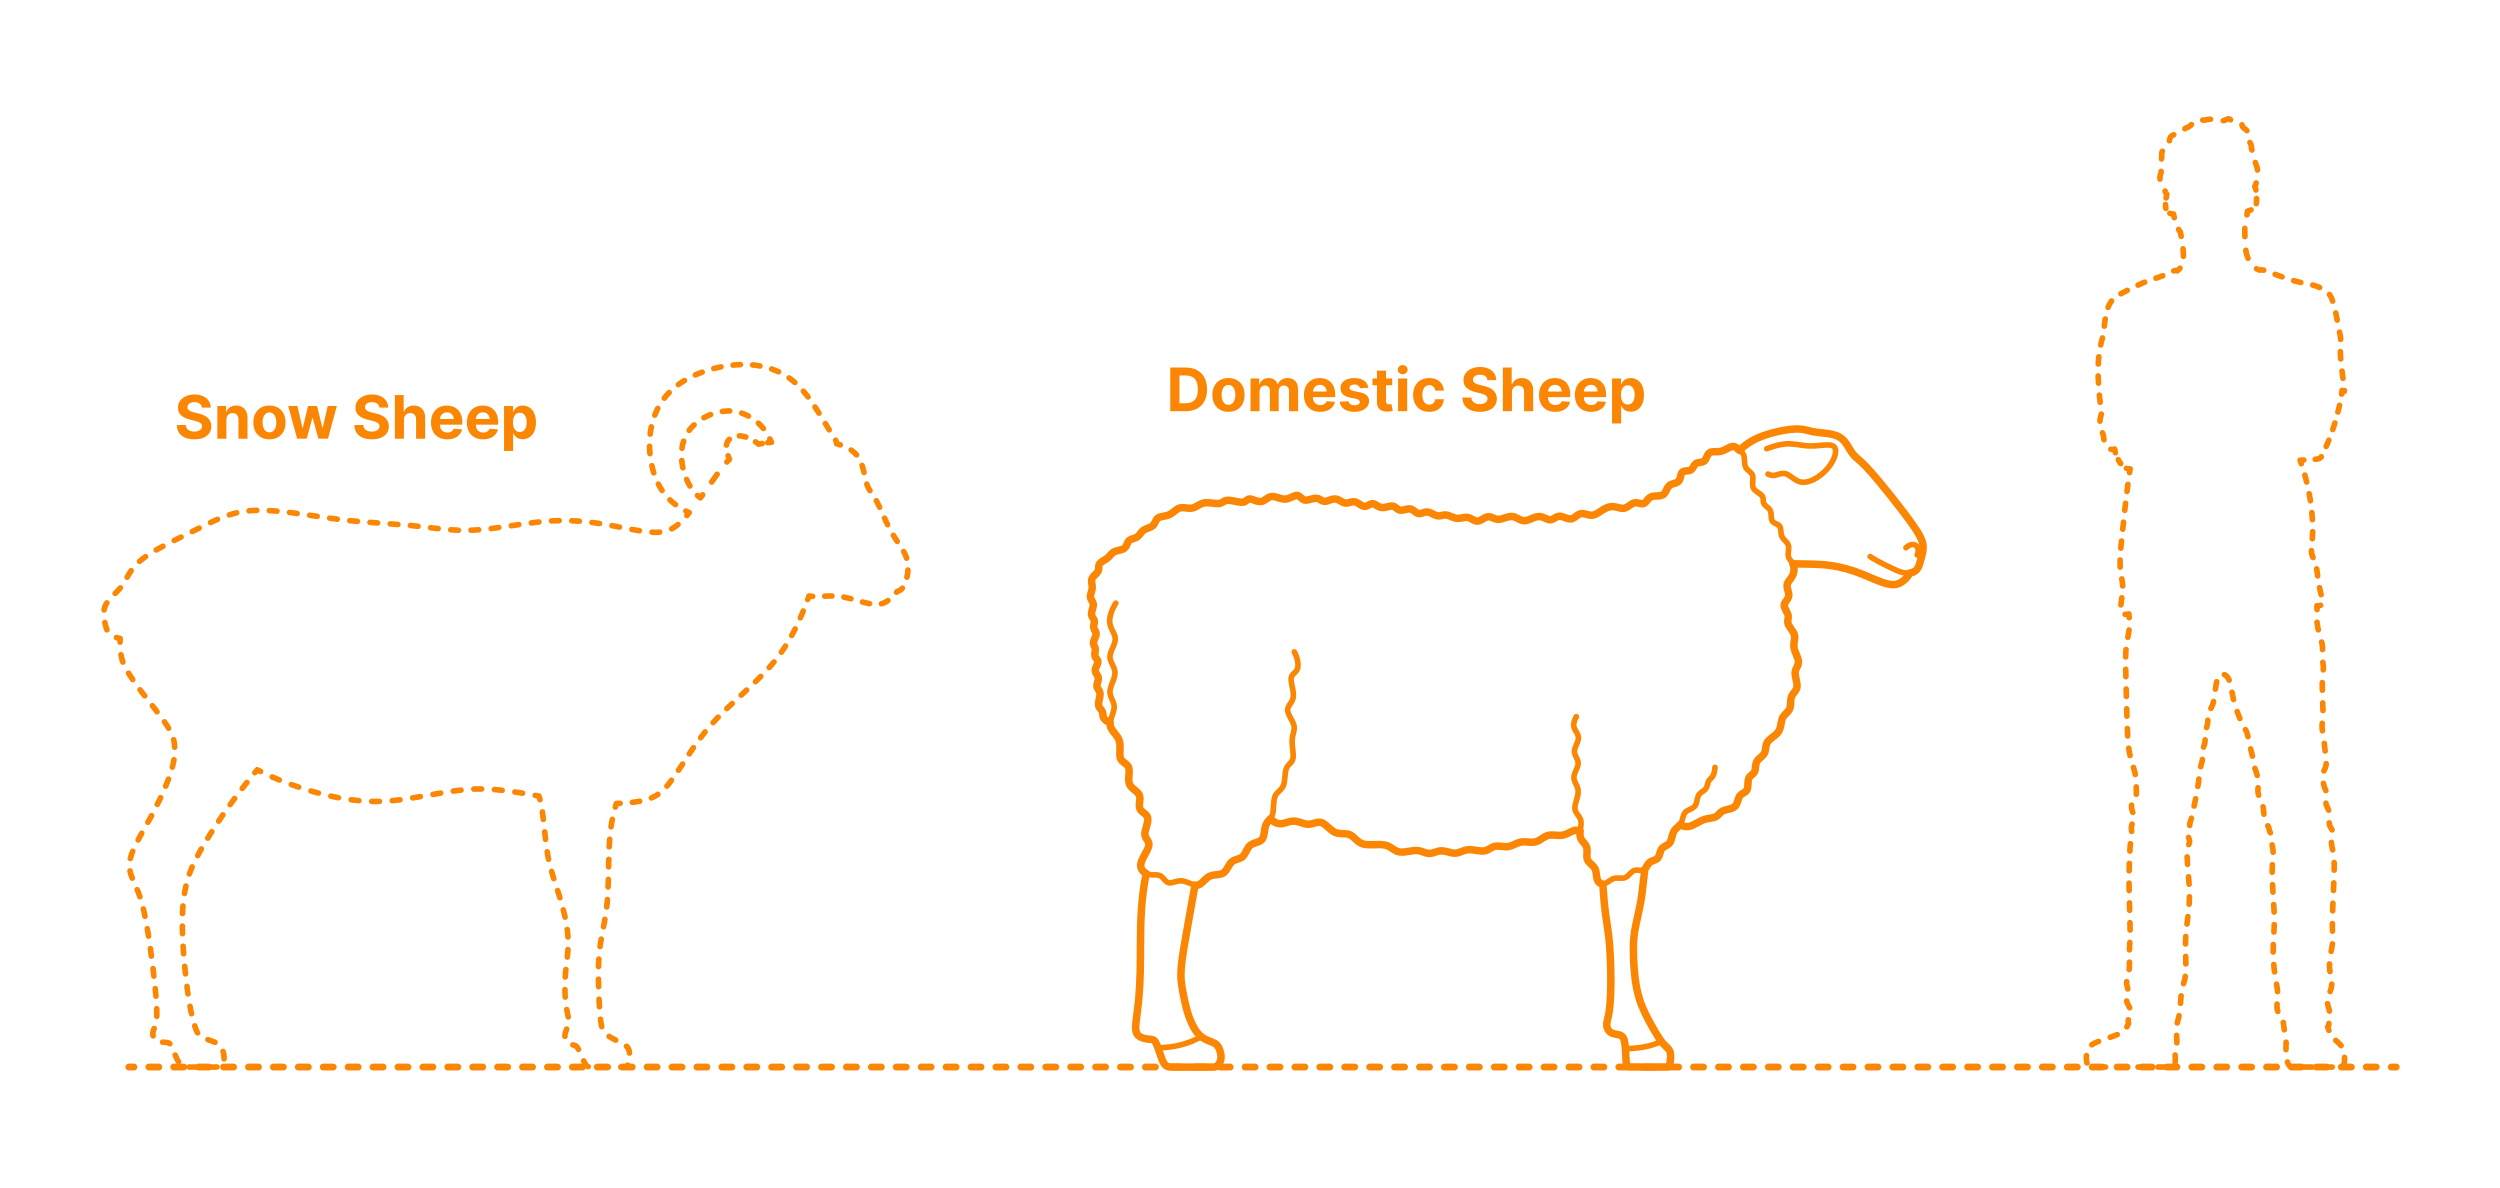 <?xml version="1.0" encoding="utf-8"?>
<!-- Generator: Adobe Illustrator 27.0.0, SVG Export Plug-In . SVG Version: 6.00 Build 0)  -->
<!DOCTYPE svg PUBLIC "-//W3C//DTD SVG 1.1//EN" "http://www.w3.org/Graphics/SVG/1.1/DTD/svg11.dtd">
<svg version="1.1" xmlns:x="http://ns.adobe.com/Extensibility/1.0/" xmlns:i="http://ns.adobe.com/AdobeIllustrator/10.0/" xmlns:graph="http://ns.adobe.com/Graphs/1.0/"
	 xmlns="http://www.w3.org/2000/svg" xmlns:xlink="http://www.w3.org/1999/xlink" x="0px" y="0px" width="1000px" height="475px"
	 viewBox="0 0 1000 475" enable-background="new 0 0 1000 475" xml:space="preserve">
<g id="FILL-BACKGROUND">
	<rect x="0" fill="#FFFFFF" width="1000" height="475"/>
</g>
<g id="N-TEXT">
	<g id="MTEXT_00000068653868636498625450000004664647394288081554_">
		<g>
			<g>
				<g>
					<path fill="#FB8604" d="M80.76,163.045c-0.068-0.688-0.361-1.221-0.878-1.602s-1.219-0.571-2.105-0.571
						c-0.603,0-1.111,0.084-1.526,0.251c-0.415,0.168-0.731,0.399-0.95,0.695c-0.219,0.295-0.328,0.631-0.328,1.006
						c-0.011,0.312,0.056,0.585,0.2,0.818c0.145,0.232,0.345,0.433,0.601,0.6c0.256,0.168,0.551,0.312,0.886,0.436
						c0.335,0.122,0.693,0.226,1.074,0.311l1.568,0.375c0.761,0.171,1.46,0.398,2.097,0.682c0.636,0.285,1.188,0.634,1.653,1.049
						c0.466,0.414,0.828,0.903,1.087,1.466c0.258,0.562,0.391,1.208,0.396,1.935c-0.005,1.068-0.277,1.993-0.814,2.774
						c-0.537,0.781-1.31,1.386-2.318,1.815c-1.009,0.429-2.223,0.643-3.644,0.643c-1.409,0-2.635-0.215-3.678-0.646
						c-1.042-0.433-1.855-1.073-2.438-1.922c-0.583-0.85-0.888-1.902-0.916-3.158H74.3c0.04,0.585,0.209,1.072,0.507,1.461
						c0.298,0.39,0.699,0.683,1.202,0.879c0.503,0.195,1.072,0.293,1.709,0.293c0.625,0,1.169-0.09,1.632-0.271
						c0.463-0.183,0.823-0.436,1.078-0.76c0.256-0.323,0.384-0.695,0.384-1.115c0-0.393-0.115-0.723-0.345-0.989
						c-0.23-0.267-0.565-0.494-1.006-0.682s-0.979-0.358-1.615-0.512l-1.9-0.478c-1.472-0.357-2.633-0.917-3.486-1.679
						c-0.852-0.761-1.275-1.786-1.27-3.077c-0.005-1.057,0.277-1.979,0.848-2.77c0.571-0.789,1.356-1.406,2.356-1.85
						s2.136-0.664,3.409-0.664c1.295,0,2.428,0.221,3.396,0.664s1.723,1.061,2.263,1.85c0.54,0.79,0.818,1.705,0.835,2.744H80.76z"
						/>
					<path fill="#FB8604" d="M90.569,167.912v7.568h-3.631v-13.092h3.46v2.311h0.153c0.29-0.762,0.775-1.365,1.458-1.812
						c0.682-0.446,1.508-0.669,2.48-0.669c0.909,0,1.702,0.199,2.378,0.597c0.676,0.397,1.202,0.964,1.577,1.7
						s0.562,1.612,0.562,2.629v8.336h-3.631v-7.688c0.006-0.802-0.199-1.428-0.613-1.88c-0.415-0.452-0.986-0.677-1.713-0.677
						c-0.489,0-0.919,0.104-1.291,0.314c-0.372,0.211-0.662,0.516-0.87,0.916C90.682,166.867,90.575,167.35,90.569,167.912z"/>
					<path fill="#FB8604" d="M107.777,175.736c-1.324,0-2.467-0.283-3.431-0.849c-0.963-0.565-1.706-1.354-2.229-2.369
						c-0.523-1.015-0.784-2.192-0.784-3.532c0-1.354,0.261-2.536,0.784-3.551c0.522-1.014,1.266-1.804,2.229-2.369
						c0.963-0.564,2.106-0.848,3.431-0.848c1.324,0,2.467,0.283,3.43,0.848c0.963,0.565,1.706,1.355,2.229,2.369
						c0.522,1.015,0.784,2.197,0.784,3.551c0,1.34-0.261,2.518-0.784,3.532c-0.523,1.015-1.266,1.804-2.229,2.369
						C110.244,175.453,109.101,175.736,107.777,175.736z M107.794,172.924c0.602,0,1.105-0.172,1.508-0.516s0.709-0.814,0.916-1.411
						c0.208-0.597,0.312-1.275,0.312-2.037c0-0.761-0.104-1.44-0.312-2.036c-0.207-0.598-0.513-1.068-0.916-1.416
						c-0.403-0.346-0.906-0.52-1.508-0.52c-0.608,0-1.118,0.174-1.53,0.52c-0.412,0.348-0.722,0.818-0.929,1.416
						c-0.208,0.596-0.311,1.275-0.311,2.036c0,0.762,0.104,1.44,0.311,2.037s0.517,1.067,0.929,1.411
						C106.676,172.752,107.186,172.924,107.794,172.924z"/>
					<path fill="#FB8604" d="M118.848,175.48l-3.562-13.092h3.673l2.028,8.796h0.119l2.114-8.796h3.605l2.148,8.744h0.111
						l1.994-8.744h3.665l-3.554,13.092h-3.844l-2.25-8.233h-0.162l-2.25,8.233H118.848z"/>
					<path fill="#FB8604" d="M151.771,163.045c-0.068-0.688-0.361-1.221-0.878-1.602s-1.219-0.571-2.105-0.571
						c-0.603,0-1.111,0.084-1.526,0.251c-0.415,0.168-0.731,0.399-0.95,0.695c-0.219,0.295-0.328,0.631-0.328,1.006
						c-0.011,0.312,0.056,0.585,0.2,0.818c0.145,0.232,0.345,0.433,0.601,0.6c0.256,0.168,0.551,0.312,0.886,0.436
						c0.335,0.122,0.693,0.226,1.074,0.311l1.568,0.375c0.761,0.171,1.46,0.398,2.097,0.682c0.636,0.285,1.188,0.634,1.653,1.049
						c0.466,0.414,0.828,0.903,1.087,1.466c0.258,0.562,0.391,1.208,0.396,1.935c-0.005,1.068-0.277,1.993-0.814,2.774
						c-0.537,0.781-1.31,1.386-2.318,1.815c-1.009,0.429-2.223,0.643-3.644,0.643c-1.409,0-2.635-0.215-3.678-0.646
						c-1.042-0.433-1.855-1.073-2.438-1.922c-0.583-0.85-0.888-1.902-0.916-3.158h3.571c0.04,0.585,0.209,1.072,0.507,1.461
						c0.298,0.39,0.699,0.683,1.202,0.879c0.503,0.195,1.072,0.293,1.709,0.293c0.625,0,1.169-0.09,1.632-0.271
						c0.463-0.183,0.823-0.436,1.078-0.76c0.256-0.323,0.384-0.695,0.384-1.115c0-0.393-0.115-0.723-0.345-0.989
						c-0.23-0.267-0.565-0.494-1.006-0.682s-0.979-0.358-1.615-0.512l-1.9-0.478c-1.472-0.357-2.633-0.917-3.486-1.679
						c-0.852-0.761-1.275-1.786-1.27-3.077c-0.005-1.057,0.277-1.979,0.848-2.77c0.571-0.789,1.356-1.406,2.356-1.85
						s2.136-0.664,3.409-0.664c1.295,0,2.428,0.221,3.396,0.664s1.723,1.061,2.263,1.85c0.54,0.79,0.818,1.705,0.835,2.744H151.771z
						"/>
					<path fill="#FB8604" d="M161.58,167.912v7.568h-3.631v-17.455h3.528v6.674h0.154c0.295-0.773,0.772-1.38,1.432-1.82
						c0.659-0.439,1.486-0.66,2.48-0.66c0.909,0,1.703,0.197,2.382,0.592c0.679,0.396,1.207,0.961,1.585,1.696
						s0.564,1.615,0.559,2.638v8.336h-3.631v-7.688c0.005-0.807-0.197-1.436-0.609-1.884c-0.412-0.449-0.987-0.673-1.726-0.673
						c-0.494,0-0.93,0.104-1.308,0.314c-0.378,0.211-0.673,0.516-0.886,0.916S161.585,167.35,161.58,167.912z"/>
					<path fill="#FB8604" d="M178.898,175.736c-1.346,0-2.504-0.275-3.473-0.823s-1.715-1.327-2.237-2.335
						c-0.523-1.009-0.784-2.203-0.784-3.584c0-1.347,0.261-2.528,0.784-3.545c0.522-1.018,1.26-1.811,2.211-2.379
						c0.952-0.567,2.07-0.852,3.354-0.852c0.863,0,1.669,0.138,2.416,0.413c0.747,0.276,1.4,0.688,1.96,1.24
						c0.56,0.552,0.996,1.243,1.308,2.075s0.469,1.806,0.469,2.919v0.997h-11.054v-2.25h7.637c0-0.522-0.114-0.985-0.341-1.389
						c-0.227-0.404-0.541-0.721-0.941-0.951c-0.401-0.229-0.865-0.345-1.394-0.345c-0.551,0-1.039,0.126-1.462,0.38
						c-0.423,0.252-0.754,0.59-0.993,1.014s-0.361,0.894-0.367,1.41v2.14c0,0.647,0.121,1.208,0.362,1.679
						c0.242,0.472,0.584,0.836,1.027,1.092c0.443,0.255,0.968,0.383,1.577,0.383c0.403,0,0.772-0.057,1.108-0.17
						c0.335-0.114,0.622-0.285,0.861-0.512c0.238-0.228,0.42-0.506,0.545-0.836l3.358,0.223c-0.17,0.807-0.519,1.51-1.044,2.109
						c-0.526,0.6-1.202,1.064-2.029,1.397C180.931,175.569,179.978,175.736,178.898,175.736z"/>
					<path fill="#FB8604" d="M193.242,175.736c-1.346,0-2.504-0.275-3.473-0.823s-1.715-1.327-2.237-2.335
						c-0.523-1.009-0.784-2.203-0.784-3.584c0-1.347,0.261-2.528,0.784-3.545c0.522-1.018,1.26-1.811,2.211-2.379
						c0.952-0.567,2.07-0.852,3.354-0.852c0.863,0,1.669,0.138,2.416,0.413c0.747,0.276,1.4,0.688,1.96,1.24
						c0.56,0.552,0.996,1.243,1.308,2.075s0.469,1.806,0.469,2.919v0.997h-11.054v-2.25h7.637c0-0.522-0.114-0.985-0.341-1.389
						c-0.227-0.404-0.541-0.721-0.941-0.951c-0.401-0.229-0.865-0.345-1.394-0.345c-0.551,0-1.039,0.126-1.462,0.38
						c-0.423,0.252-0.754,0.59-0.993,1.014s-0.361,0.894-0.367,1.41v2.14c0,0.647,0.121,1.208,0.362,1.679
						c0.242,0.472,0.584,0.836,1.027,1.092c0.443,0.255,0.968,0.383,1.577,0.383c0.403,0,0.772-0.057,1.108-0.17
						c0.335-0.114,0.622-0.285,0.861-0.512c0.238-0.228,0.42-0.506,0.545-0.836l3.358,0.223c-0.17,0.807-0.519,1.51-1.044,2.109
						c-0.526,0.6-1.202,1.064-2.029,1.397C195.274,175.569,194.321,175.736,193.242,175.736z"/>
					<path fill="#FB8604" d="M201.62,180.389v-18h3.58v2.199h0.162c0.159-0.352,0.391-0.711,0.694-1.078
						c0.304-0.366,0.702-0.674,1.193-0.92c0.491-0.248,1.104-0.371,1.836-0.371c0.955,0,1.835,0.248,2.642,0.746
						c0.807,0.496,1.452,1.244,1.935,2.241c0.482,0.997,0.724,2.245,0.724,3.745c0,1.461-0.234,2.692-0.703,3.695
						c-0.469,1.002-1.105,1.762-1.909,2.275c-0.804,0.514-1.703,0.771-2.697,0.771c-0.705,0-1.303-0.117-1.794-0.35
						c-0.492-0.232-0.894-0.527-1.206-0.883c-0.312-0.354-0.551-0.714-0.716-1.078h-0.111v7.006H201.62z M205.174,168.935
						c0,0.778,0.108,1.458,0.324,2.037s0.528,1.03,0.938,1.351c0.409,0.321,0.906,0.481,1.492,0.481c0.591,0,1.091-0.163,1.5-0.489
						c0.409-0.327,0.72-0.781,0.933-1.364s0.319-1.255,0.319-2.016c0-0.756-0.105-1.421-0.315-1.994
						c-0.21-0.574-0.52-1.022-0.929-1.347s-0.912-0.486-1.508-0.486c-0.591,0-1.09,0.156-1.496,0.469s-0.717,0.756-0.933,1.33
						S205.174,168.156,205.174,168.935z"/>
				</g>
			</g>
		</g>
	</g>
	<g id="MTEXT_00000129920887379775697580000017183758299862039436_">
		<g>
			<g>
				<g>
					<path fill="#FB8604" d="M474.28,164.48h-6.188v-17.455h6.239c1.755,0,3.267,0.348,4.534,1.044s2.243,1.694,2.928,2.996
						c0.685,1.301,1.027,2.858,1.027,4.671c0,1.817-0.342,3.38-1.027,4.688c-0.685,1.307-1.665,2.309-2.94,3.008
						S476.053,164.48,474.28,164.48z M471.783,161.318h2.344c1.091,0,2.01-0.195,2.757-0.584s1.31-0.994,1.688-1.815
						s0.567-1.882,0.567-3.183c0-1.291-0.189-2.344-0.567-3.162s-0.939-1.421-1.683-1.807c-0.745-0.387-1.662-0.58-2.753-0.58
						h-2.352V161.318z"/>
					<path fill="#FB8604" d="M491.394,164.736c-1.324,0-2.467-0.283-3.431-0.849c-0.963-0.565-1.706-1.354-2.229-2.369
						c-0.523-1.015-0.784-2.192-0.784-3.532c0-1.354,0.261-2.536,0.784-3.551c0.522-1.014,1.266-1.804,2.229-2.369
						c0.963-0.564,2.106-0.848,3.431-0.848c1.324,0,2.467,0.283,3.43,0.848c0.963,0.565,1.706,1.355,2.229,2.369
						c0.522,1.015,0.784,2.197,0.784,3.551c0,1.34-0.261,2.518-0.784,3.532c-0.523,1.015-1.266,1.804-2.229,2.369
						C493.861,164.453,492.717,164.736,491.394,164.736z M491.411,161.924c0.602,0,1.105-0.172,1.508-0.516s0.709-0.814,0.916-1.411
						c0.208-0.597,0.312-1.275,0.312-2.037c0-0.761-0.104-1.44-0.312-2.036c-0.207-0.598-0.513-1.068-0.916-1.416
						c-0.403-0.346-0.906-0.52-1.508-0.52c-0.608,0-1.118,0.174-1.53,0.52c-0.412,0.348-0.722,0.818-0.929,1.416
						c-0.208,0.596-0.311,1.275-0.311,2.036c0,0.762,0.104,1.44,0.311,2.037s0.517,1.067,0.929,1.411
						C490.292,161.752,490.802,161.924,491.411,161.924z"/>
					<path fill="#FB8604" d="M500.206,164.48v-13.092h3.46v2.311h0.153c0.273-0.768,0.727-1.373,1.364-1.816
						c0.636-0.442,1.397-0.664,2.284-0.664c0.897,0,1.662,0.223,2.292,0.669c0.63,0.446,1.051,1.05,1.261,1.812h0.136
						c0.267-0.75,0.751-1.352,1.453-1.803c0.702-0.452,1.533-0.678,2.493-0.678c1.222,0,2.214,0.388,2.979,1.163
						c0.764,0.776,1.146,1.874,1.146,3.294v8.805h-3.622v-8.088c0-0.729-0.193-1.273-0.58-1.637
						c-0.387-0.363-0.87-0.546-1.449-0.546c-0.659,0-1.173,0.209-1.542,0.626c-0.369,0.418-0.554,0.968-0.554,1.65v7.994h-3.52
						v-8.165c0-0.642-0.183-1.153-0.55-1.534c-0.366-0.381-0.848-0.571-1.444-0.571c-0.404,0-0.766,0.101-1.087,0.303
						s-0.575,0.483-0.763,0.844s-0.281,0.782-0.281,1.266v7.858H500.206z"/>
					<path fill="#FB8604" d="M528.058,164.736c-1.346,0-2.504-0.275-3.473-0.823s-1.715-1.327-2.237-2.335
						c-0.523-1.009-0.784-2.203-0.784-3.584c0-1.347,0.261-2.528,0.784-3.545c0.522-1.018,1.26-1.811,2.211-2.379
						c0.952-0.567,2.07-0.852,3.354-0.852c0.863,0,1.669,0.138,2.416,0.413c0.747,0.276,1.4,0.688,1.96,1.24
						c0.56,0.552,0.996,1.243,1.308,2.075s0.469,1.806,0.469,2.919v0.997h-11.054v-2.25h7.637c0-0.522-0.114-0.985-0.341-1.389
						c-0.227-0.404-0.541-0.721-0.941-0.951c-0.401-0.229-0.865-0.345-1.394-0.345c-0.551,0-1.039,0.126-1.462,0.38
						c-0.423,0.252-0.754,0.59-0.993,1.014s-0.361,0.894-0.367,1.41v2.14c0,0.647,0.121,1.208,0.362,1.679
						c0.242,0.472,0.584,0.836,1.027,1.092c0.443,0.255,0.968,0.383,1.577,0.383c0.403,0,0.772-0.057,1.108-0.17
						c0.335-0.114,0.622-0.285,0.861-0.512c0.238-0.228,0.42-0.506,0.545-0.836l3.358,0.223c-0.17,0.807-0.519,1.51-1.044,2.109
						c-0.526,0.6-1.202,1.064-2.029,1.397C530.091,164.569,529.138,164.736,528.058,164.736z"/>
					<path fill="#FB8604" d="M547.328,155.122l-3.324,0.204c-0.057-0.283-0.179-0.541-0.367-0.771
						c-0.188-0.229-0.433-0.414-0.737-0.553c-0.304-0.14-0.667-0.209-1.087-0.209c-0.562,0-1.037,0.117-1.423,0.354
						c-0.386,0.235-0.58,0.549-0.58,0.941c0,0.312,0.125,0.576,0.375,0.793c0.25,0.216,0.679,0.389,1.287,0.52l2.369,0.478
						c1.273,0.261,2.222,0.682,2.847,1.261c0.625,0.58,0.938,1.342,0.938,2.285c0,0.857-0.251,1.61-0.754,2.258
						c-0.502,0.648-1.19,1.152-2.062,1.513s-1.876,0.542-3.013,0.542c-1.733,0-3.112-0.363-4.138-1.088
						c-1.026-0.724-1.626-1.711-1.803-2.961l3.571-0.188c0.108,0.528,0.369,0.93,0.784,1.206c0.415,0.275,0.946,0.413,1.594,0.413
						c0.636,0,1.149-0.123,1.538-0.371c0.389-0.246,0.587-0.566,0.592-0.959c-0.005-0.329-0.145-0.6-0.417-0.813
						c-0.273-0.213-0.693-0.376-1.261-0.489l-2.267-0.452c-1.278-0.256-2.229-0.699-2.851-1.329
						c-0.622-0.631-0.933-1.436-0.933-2.412c0-0.842,0.229-1.566,0.686-2.174s1.102-1.076,1.935-1.406s1.808-0.494,2.928-0.494
						c1.653,0,2.956,0.35,3.908,1.049C546.614,152.966,547.169,153.918,547.328,155.122z"/>
					<path fill="#FB8604" d="M556.882,151.389v2.728h-7.884v-2.728H556.882z M550.789,148.253h3.63v12.204
						c0,0.336,0.051,0.596,0.153,0.78c0.103,0.185,0.246,0.313,0.431,0.388s0.399,0.111,0.644,0.111c0.17,0,0.341-0.016,0.511-0.047
						s0.301-0.057,0.392-0.073l0.571,2.702c-0.182,0.057-0.438,0.123-0.767,0.2s-0.73,0.124-1.202,0.141
						c-0.875,0.034-1.641-0.083-2.297-0.35s-1.166-0.682-1.53-1.244s-0.542-1.272-0.537-2.131V148.253z"/>
					<path fill="#FB8604" d="M561.075,149.701c-0.54,0-1.003-0.179-1.389-0.537c-0.387-0.357-0.58-0.789-0.58-1.295
						s0.193-0.939,0.58-1.3c0.386-0.36,0.847-0.541,1.381-0.541c0.545,0,1.01,0.179,1.393,0.537c0.384,0.358,0.576,0.79,0.576,1.296
						c0,0.505-0.192,0.938-0.576,1.299C562.076,149.521,561.614,149.701,561.075,149.701z M559.242,164.48v-13.092h3.631v13.092
						H559.242z"/>
					<path fill="#FB8604" d="M571.686,164.736c-1.341,0-2.493-0.286-3.456-0.857c-0.963-0.57-1.702-1.365-2.216-2.382
						c-0.515-1.017-0.771-2.188-0.771-3.511c0-1.342,0.26-2.52,0.78-3.533s1.26-1.807,2.22-2.378
						c0.96-0.571,2.102-0.856,3.426-0.856c1.142,0,2.142,0.207,3,0.622s1.537,0.997,2.037,1.747s0.776,1.631,0.827,2.643h-3.426
						c-0.097-0.654-0.351-1.181-0.763-1.582c-0.412-0.4-0.951-0.6-1.615-0.6c-0.562,0-1.053,0.151-1.47,0.455
						c-0.417,0.305-0.743,0.746-0.976,1.326c-0.233,0.579-0.35,1.281-0.35,2.104c0,0.835,0.115,1.546,0.345,2.131
						s0.555,1.031,0.976,1.338s0.912,0.46,1.475,0.46c0.415,0,0.789-0.085,1.121-0.256c0.333-0.17,0.608-0.418,0.827-0.745
						s0.362-0.72,0.431-1.181h3.426c-0.057,1-0.328,1.879-0.814,2.638s-1.155,1.351-2.007,1.777
						C573.859,164.522,572.85,164.736,571.686,164.736z"/>
					<path fill="#FB8604" d="M594.97,152.045c-0.068-0.688-0.361-1.221-0.878-1.602s-1.219-0.571-2.105-0.571
						c-0.603,0-1.111,0.084-1.526,0.251c-0.415,0.168-0.731,0.399-0.95,0.695c-0.219,0.295-0.328,0.631-0.328,1.006
						c-0.011,0.312,0.056,0.585,0.2,0.818c0.145,0.232,0.345,0.433,0.601,0.6c0.256,0.168,0.551,0.312,0.886,0.436
						c0.335,0.122,0.693,0.226,1.074,0.311l1.568,0.375c0.761,0.171,1.46,0.398,2.097,0.682c0.636,0.285,1.188,0.634,1.653,1.049
						c0.466,0.414,0.828,0.903,1.087,1.466c0.258,0.562,0.391,1.208,0.396,1.935c-0.005,1.068-0.277,1.993-0.814,2.774
						c-0.537,0.781-1.31,1.386-2.318,1.815c-1.009,0.429-2.223,0.643-3.644,0.643c-1.409,0-2.635-0.215-3.678-0.646
						c-1.042-0.433-1.855-1.073-2.438-1.922c-0.583-0.85-0.888-1.902-0.916-3.158h3.571c0.04,0.585,0.209,1.072,0.507,1.461
						c0.298,0.39,0.699,0.683,1.202,0.879c0.503,0.195,1.072,0.293,1.709,0.293c0.625,0,1.169-0.09,1.632-0.271
						c0.463-0.183,0.823-0.436,1.078-0.76c0.256-0.323,0.384-0.695,0.384-1.115c0-0.393-0.115-0.723-0.345-0.989
						c-0.23-0.267-0.565-0.494-1.006-0.682s-0.979-0.358-1.615-0.512l-1.9-0.478c-1.472-0.357-2.633-0.917-3.486-1.679
						c-0.852-0.761-1.275-1.786-1.27-3.077c-0.005-1.057,0.277-1.979,0.848-2.77c0.571-0.789,1.356-1.406,2.356-1.85
						s2.136-0.664,3.409-0.664c1.295,0,2.428,0.221,3.396,0.664s1.723,1.061,2.263,1.85c0.54,0.79,0.818,1.705,0.835,2.744H594.97z"
						/>
					<path fill="#FB8604" d="M604.779,156.912v7.568h-3.631v-17.455h3.528v6.674h0.154c0.295-0.773,0.772-1.38,1.432-1.82
						c0.659-0.439,1.486-0.66,2.48-0.66c0.909,0,1.703,0.197,2.382,0.592c0.679,0.396,1.207,0.961,1.585,1.696
						s0.564,1.615,0.559,2.638v8.336h-3.631v-7.688c0.005-0.807-0.197-1.436-0.609-1.884c-0.412-0.449-0.987-0.673-1.726-0.673
						c-0.494,0-0.93,0.104-1.308,0.314c-0.378,0.211-0.673,0.516-0.886,0.916S604.784,156.35,604.779,156.912z"/>
					<path fill="#FB8604" d="M622.097,164.736c-1.346,0-2.504-0.275-3.473-0.823s-1.715-1.327-2.237-2.335
						c-0.523-1.009-0.784-2.203-0.784-3.584c0-1.347,0.261-2.528,0.784-3.545c0.522-1.018,1.26-1.811,2.211-2.379
						c0.952-0.567,2.07-0.852,3.354-0.852c0.863,0,1.669,0.138,2.416,0.413c0.747,0.276,1.4,0.688,1.96,1.24
						c0.56,0.552,0.996,1.243,1.308,2.075s0.469,1.806,0.469,2.919v0.997h-11.054v-2.25h7.637c0-0.522-0.114-0.985-0.341-1.389
						c-0.227-0.404-0.541-0.721-0.941-0.951c-0.401-0.229-0.865-0.345-1.394-0.345c-0.551,0-1.039,0.126-1.462,0.38
						c-0.423,0.252-0.754,0.59-0.993,1.014s-0.361,0.894-0.367,1.41v2.14c0,0.647,0.121,1.208,0.362,1.679
						c0.242,0.472,0.584,0.836,1.027,1.092c0.443,0.255,0.968,0.383,1.577,0.383c0.403,0,0.772-0.057,1.108-0.17
						c0.335-0.114,0.622-0.285,0.861-0.512c0.238-0.228,0.42-0.506,0.545-0.836l3.358,0.223c-0.17,0.807-0.519,1.51-1.044,2.109
						c-0.526,0.6-1.202,1.064-2.029,1.397C624.129,164.569,623.176,164.736,622.097,164.736z"/>
					<path fill="#FB8604" d="M636.44,164.736c-1.346,0-2.504-0.275-3.473-0.823s-1.715-1.327-2.237-2.335
						c-0.523-1.009-0.784-2.203-0.784-3.584c0-1.347,0.261-2.528,0.784-3.545c0.522-1.018,1.26-1.811,2.211-2.379
						c0.952-0.567,2.07-0.852,3.354-0.852c0.863,0,1.669,0.138,2.416,0.413c0.747,0.276,1.4,0.688,1.96,1.24
						c0.56,0.552,0.996,1.243,1.308,2.075s0.469,1.806,0.469,2.919v0.997h-11.054v-2.25h7.637c0-0.522-0.114-0.985-0.341-1.389
						c-0.227-0.404-0.541-0.721-0.941-0.951c-0.401-0.229-0.865-0.345-1.394-0.345c-0.551,0-1.039,0.126-1.462,0.38
						c-0.423,0.252-0.754,0.59-0.993,1.014s-0.361,0.894-0.367,1.41v2.14c0,0.647,0.121,1.208,0.362,1.679
						c0.242,0.472,0.584,0.836,1.027,1.092c0.443,0.255,0.968,0.383,1.577,0.383c0.403,0,0.772-0.057,1.108-0.17
						c0.335-0.114,0.622-0.285,0.861-0.512c0.238-0.228,0.42-0.506,0.545-0.836l3.358,0.223c-0.17,0.807-0.519,1.51-1.044,2.109
						c-0.526,0.6-1.202,1.064-2.029,1.397C638.473,164.569,637.52,164.736,636.44,164.736z"/>
					<path fill="#FB8604" d="M644.818,169.389v-18h3.58v2.199h0.162c0.159-0.352,0.391-0.711,0.694-1.078
						c0.304-0.366,0.702-0.674,1.193-0.92c0.491-0.248,1.104-0.371,1.836-0.371c0.955,0,1.835,0.248,2.642,0.746
						c0.807,0.496,1.452,1.244,1.935,2.241c0.482,0.997,0.724,2.245,0.724,3.745c0,1.461-0.234,2.692-0.703,3.695
						c-0.469,1.002-1.105,1.762-1.909,2.275c-0.804,0.514-1.703,0.771-2.697,0.771c-0.705,0-1.303-0.117-1.794-0.35
						c-0.492-0.232-0.894-0.527-1.206-0.883c-0.312-0.354-0.551-0.714-0.716-1.078h-0.111v7.006H644.818z M648.373,157.935
						c0,0.778,0.108,1.458,0.324,2.037s0.528,1.03,0.938,1.351c0.409,0.321,0.906,0.481,1.492,0.481c0.591,0,1.091-0.163,1.5-0.489
						c0.409-0.327,0.72-0.781,0.933-1.364s0.319-1.255,0.319-2.016c0-0.756-0.105-1.421-0.315-1.994
						c-0.21-0.574-0.52-1.022-0.929-1.347s-0.912-0.486-1.508-0.486c-0.591,0-1.09,0.156-1.496,0.469s-0.717,0.756-0.933,1.33
						S648.373,157.156,648.373,157.935z"/>
				</g>
			</g>
		</g>
	</g>
</g>
<g id="N-DIMENSIONS">
</g>
<g id="_x32_D_x24_AG-DIAGRAM">
	<g id="POLYLINE_00000117660128333266025850000005806630824592298916_">
		<g>
			<g>
				
					<line fill="none" stroke="#FB8604" stroke-width="2.75" stroke-linecap="round" stroke-linejoin="round" x1="51.553" y1="426.823" x2="53.553" y2="426.823"/>
				
					<line fill="none" stroke="#FB8604" stroke-width="2.75" stroke-linecap="round" stroke-linejoin="round" stroke-dasharray="3.986,5.98" x1="59.533" y1="426.823" x2="953.499" y2="426.823"/>
				
					<line fill="none" stroke="#FB8604" stroke-width="2.75" stroke-linecap="round" stroke-linejoin="round" x1="956.489" y1="426.823" x2="958.489" y2="426.823"/>
			</g>
		</g>
	</g>
</g>
<g id="_x32_D_x24_AG-DETAILS-DIAGRAM">
	<g id="POLYLINE_00000034796897691897193180000004036840091588358786_">
		<g>
			<g>
				<path fill="none" stroke="#FB8604" stroke-width="2.25" stroke-linecap="round" stroke-linejoin="round" d="M336.131,177.934
					c-0.476-0.157-0.955-0.298-1.433-0.426c-0.009-0.352-0.11-0.696-0.238-1.021c-0.053-0.13-0.115-0.266-0.184-0.407"/>
				
					<path fill="none" stroke="#FB8604" stroke-width="2.25" stroke-linecap="round" stroke-linejoin="round" stroke-dasharray="2.937,4.895" d="
					M331.688,171.926c-0.066-0.102-0.128-0.201-0.187-0.295c-4.304-6.842-8.34-14.663-14.83-19.705
					c-2.32-1.804-4.94-3.237-7.705-4.231c-2.746-0.991-5.649-1.562-8.557-1.78c-3.926-0.291-7.899,0.028-11.761,0.769
					c-4.144,0.806-8.217,2.112-12.012,3.969c-3.15,1.549-6.143,3.509-8.636,5.993c-2.167,2.151-3.959,4.693-5.264,7.453
					c-1.31,2.761-2.15,5.746-2.574,8.769c-0.573,4.13-0.435,8.365,0.368,12.455c0.725,3.645,1.997,7.223,3.98,10.378
					c1.92,3.086,4.618,5.62,7.701,7.529"/>
				<path fill="none" stroke="#FB8604" stroke-width="2.25" stroke-linecap="round" stroke-linejoin="round" d="M274.348,204.425
					c0.447,0.224,0.9,0.436,1.357,0.636c-0.315,0.384-0.635,0.767-0.961,1.147"/>
				
					<path fill="none" stroke="#FB8604" stroke-width="2.25" stroke-linecap="round" stroke-linejoin="round" stroke-dasharray="3.041,5.068" d="
					M271.192,209.817c-1.076,0.899-2.263,1.681-3.565,2.207c-1.942,0.8-4.078,0.979-6.159,0.903
					c-3.145-0.114-6.457-0.73-9.554-1.305c-5.036-0.984-11.775-2.347-16.834-2.846c-4.685-0.506-9.502-0.687-14.207-0.436
					c-6.023,0.251-16.749,2.052-22.802,2.878c-3.835,0.499-7.793,0.914-11.658,0.922c-4.119,0.031-8.485-0.377-12.584-0.854
					c-2.878-0.344-7.624-0.93-10.444-1.182c-6.15-0.526-17.78-1.223-23.808-1.879c-8.392-0.856-19.161-2.841-27.545-3.658
					c-3.215-0.308-6.549-0.514-9.778-0.416c-2.781,0.078-5.586,0.438-8.281,1.135c-3.322,0.843-6.544,2.2-9.631,3.674
					c-5.797,2.915-16.298,7.837-21.794,10.996c-1.843,1.065-3.715,2.229-5.413,3.512c-1.172,0.888-2.31,1.866-3.282,2.973
					c-0.958,1.083-1.77,2.308-2.49,3.559c-0.963,1.687-2.024,3.79-3.289,5.248c-1.452,1.715-3.365,3.266-4.745,5.042
					c-0.602,0.777-1.126,1.635-1.433,2.574c-0.671,2.115-0.364,4.411,0.125,6.532c0.23,0.911,0.467,1.866,0.807,2.743
					c0.115,0.275,0.265,0.537,0.453,0.769c0.307,0.369,0.676,0.679,1.07,0.953"/>
				<path fill="none" stroke="#FB8604" stroke-width="2.25" stroke-linecap="round" stroke-linejoin="round" d="M46.601,255.027
					c0.472,0.168,0.959,0.289,1.457,0.345c-0.018,0.497-0.031,0.996-0.035,1.497"/>
				
					<path fill="none" stroke="#FB8604" stroke-width="2.25" stroke-linecap="round" stroke-linejoin="round" stroke-dasharray="3.024,5.04" d="
					M48.384,261.894c0.175,1.007,0.424,1.999,0.771,2.965c0.456,1.286,1.114,2.516,1.817,3.683c1.603,2.682,3.497,5.342,5.382,7.836
					c3.185,4.193,7.893,9.866,10.698,14.236c0.732,1.157,1.422,2.38,1.916,3.659c0.557,1.409,0.826,2.923,0.883,4.434
					c0.074,1.681,0.001,3.388-0.255,5.052c-0.406,2.68-1.223,5.308-2.17,7.844c-2.007,5.311-4.594,10.564-7.295,15.559
					c-2.009,3.639-5.161,8.964-6.772,12.692c-0.488,1.147-0.936,2.328-1.231,3.54c-0.391,1.563-0.465,3.209-0.168,4.795
					c0.23,1.273,0.677,2.512,1.181,3.7c0.547,1.254,1.58,3.478,2.063,4.721c0.551,1.399,1.034,2.869,1.446,4.314
					c0.871,3.071,1.535,6.351,2.095,9.494c0.984,5.637,1.856,11.999,2.548,17.682c0.595,5.208,1.272,10.912,1.43,16.141
					c0.027,1.421,0.025,2.879-0.169,4.288c-0.075,0.523-0.184,1.048-0.355,1.548c-0.227,0.652-0.606,1.404-0.824,2.059
					c-0.176,0.511-0.3,1.054-0.244,1.597c0.061,0.617,0.295,1.209,0.606,1.742c0.142,0.238,0.298,0.475,0.499,0.668
					c0.165,0.159,0.362,0.285,0.573,0.374c0.372,0.158,0.778,0.221,1.177,0.269c0.973,0.123,2.347,0.1,3.301,0.324
					c0.222,0.059,0.435,0.161,0.609,0.312c0.191,0.164,0.34,0.372,0.47,0.587c0.265,0.447,0.472,0.944,0.671,1.424
					c0.731,1.767,1.522,4.071,2.607,5.652c0.28,0.399,0.612,0.771,1.008,1.058c0.446,0.328,0.978,0.529,1.524,0.61
					c0.315,0.162,11.491,0.026,12.115,0.068c0.777-0.02,1.667-0.013,2.34-0.452c0.389-0.254,0.636-0.673,0.771-1.11
					c0.164-0.522,0.222-1.076,0.238-1.622c0.019-0.826-0.066-1.658-0.244-2.465c-0.186-0.836-0.494-1.659-0.998-2.358
					c-1.276-1.824-3.685-2.405-5.673-3.107c-1.127-0.393-2.228-0.949-3.071-1.808c-0.535-0.528-0.888-1.133-1.164-1.825
					c-1.247-3.273-1.986-6.763-2.612-10.202c-1.174-6.787-1.936-14.012-2.471-20.88c-0.431-5.98-0.687-12.15-0.257-18.133
					c0.3-4.065,0.926-8.163,2.182-12.049c1.603-4.988,4.233-9.629,6.9-14.115c5.332-8.9,11.543-17.565,18.11-25.676"/>
				<path fill="none" stroke="#FB8604" stroke-width="2.25" stroke-linecap="round" stroke-linejoin="round" d="M101.936,309.067
					c0.319-0.386,0.638-0.771,0.958-1.154c0.443,0.231,0.888,0.459,1.335,0.684"/>
				
					<path fill="none" stroke="#FB8604" stroke-width="2.25" stroke-linecap="round" stroke-linejoin="round" stroke-dasharray="3.091,5.151" d="
					M108.889,310.791c4.831,2.129,9.839,3.913,14.863,5.424c7.547,2.25,15.383,3.909,23.262,4.297
					c3.685,0.187,7.464,0.016,11.131-0.38c4.998-0.485,14.875-2.362,19.919-3.212c5.053-0.819,10.264-1.448,15.387-1.324
					c5.906,0.097,12.133,1.062,18.099,2.111"/>
				<path fill="none" stroke="#FB8604" stroke-width="2.25" stroke-linecap="round" stroke-linejoin="round" d="M214.084,318.159
					c0.495,0.089,0.987,0.178,1.476,0.266c0.157,0.472,0.3,0.951,0.43,1.433"/>
				
					<path fill="none" stroke="#FB8604" stroke-width="2.25" stroke-linecap="round" stroke-linejoin="round" stroke-dasharray="3.013,5.021" d="
					M216.961,324.778c0.719,4.99,1.172,11.761,2.018,16.633c0.912,5.617,3.105,11.807,4.855,17.241
					c1.565,5.084,2.908,10.335,3.327,15.651c0.218,2.79,0.077,5.638-0.215,8.418c-0.248,2.204-0.766,6.184-0.886,8.33
					c-0.15,2.418-0.159,4.913-0.011,7.331c0.111,1.824,0.329,3.693,0.661,5.489c0.205,1.208,0.653,2.958,0.78,4.173
					c0.035,0.378,0.041,0.764-0.009,1.141c-0.049,0.378-0.156,0.751-0.285,1.109c-0.564,1.588-1.57,3.258-1.118,4.995
					c0.105,0.397,0.289,0.775,0.539,1.1c0.248,0.323,0.56,0.595,0.895,0.824c0.663,0.453,1.429,0.75,2.211,0.92
					c0.204,0.052,0.408,0.122,0.587,0.234c0.19,0.116,0.353,0.273,0.494,0.444c0.181,0.219,0.335,0.465,0.474,0.713
					c0.51,0.897,1.516,3.366,1.953,4.336c0.302,0.657,0.609,1.339,1.02,1.937c0.188,0.267,0.408,0.521,0.686,0.698
					c0.444,0.288,0.994,0.316,1.508,0.326l12.665,0.003c0.224-0.004,0.478,0.003,0.7-0.02c0.23-0.021,0.463-0.07,0.67-0.175
					c0.355-0.177,0.607-0.504,0.792-0.846c0.545-1.052,0.619-2.276,0.606-3.44c-0.032-0.935-0.107-1.903-0.484-2.771
					c-0.185-0.419-0.467-0.793-0.81-1.097c-0.288-0.258-0.617-0.476-0.949-0.674c-0.593-0.367-3.249-1.692-3.907-2.039
					c-1.649-0.895-3.491-1.781-4.415-3.505c-0.62-1.135-0.842-2.44-1.026-3.706c-0.398-3.072-0.548-6.437-0.705-9.535
					c-0.184-4.408-0.303-9.088-0.138-13.494c0.134-3.593,0.525-7.236,1.179-10.772c0.542-2.804,1.421-7.088,1.803-9.892
					c0.332-2.327,0.572-4.86,0.702-7.207c0.428-7.416,0.173-17.882,1.044-25.24c0.278-2.388,0.708-4.786,1.285-7.14"/>
				<path fill="none" stroke="#FB8604" stroke-width="2.25" stroke-linecap="round" stroke-linejoin="round" d="M246.113,322.838
					c0.14-0.479,0.287-0.956,0.439-1.429c0.497-0.017,0.995-0.038,1.494-0.062"/>
				
					<path fill="none" stroke="#FB8604" stroke-width="2.25" stroke-linecap="round" stroke-linejoin="round" stroke-dasharray="2.948,4.913" d="
					M252.943,320.947c1.229-0.149,2.449-0.341,3.651-0.59c2.571-0.527,5.103-1.425,7.196-3.045c1.321-1.002,2.475-2.229,3.522-3.511
					c4.108-5.18,8.279-12.5,12.241-17.797c3.039-4.209,6.602-8.149,10.33-11.76c6.119-5.952,14.469-12.977,19.832-19.587
					c5.483-6.681,9.398-14.497,12.498-22.547"/>
				<path fill="none" stroke="#FB8604" stroke-width="2.25" stroke-linecap="round" stroke-linejoin="round" d="M323.076,239.809
					c0.171-0.469,0.34-0.938,0.506-1.407c0.494,0.073,0.992,0.121,1.492,0.152"/>
				
					<path fill="none" stroke="#FB8604" stroke-width="2.25" stroke-linecap="round" stroke-linejoin="round" stroke-dasharray="2.889,4.814" d="
					M329.887,238.481c1.073-0.054,2.141-0.105,3.193-0.096c1.083,0.007,2.188,0.077,3.26,0.234c1.166,0.17,2.362,0.449,3.503,0.746
					l5.62,1.564c1.467,0.375,2.981,0.716,4.496,0.801c0.912,0.05,1.841-0.004,2.723-0.255c2.631-0.734,4.486-2.923,6.216-4.906
					c0.619-0.147,1.209-0.437,1.675-0.873c0.729-0.678,1.166-1.604,1.529-2.517c0.898-2.374,1.295-4.966,1.053-7.497
					c-0.098-0.974-0.321-1.942-0.663-2.859c-0.536-1.456-1.343-2.822-2.179-4.124c-0.915-1.394-2.661-3.955-3.466-5.371
					c-0.824-1.42-1.614-3.018-2.313-4.506c-0.876-1.913-2.519-5.635-3.43-7.476c-0.497-1.004-1.057-2.019-1.681-2.95l-1.168-1.716
					c-0.529-0.791-1.014-1.631-1.355-2.52c-0.568-1.435-1.004-3.941-1.359-5.463c-0.554-2.383-1.312-4.824-2.905-6.731
					c-1.163-1.37-2.65-2.383-4.267-3.146"/>
			</g>
		</g>
	</g>
	<g id="POLYLINE_00000148638655470918487200000017962142687955401875_">
		<g>
			<g>
				<path fill="none" stroke="#FB8604" stroke-width="2.25" stroke-linecap="round" stroke-linejoin="round" d="M281.039,197.921
					l-0.866,1.224c-0.408-0.295-0.797-0.611-1.167-0.947"/>
				
					<path fill="none" stroke="#FB8604" stroke-width="2.25" stroke-linecap="round" stroke-linejoin="round" stroke-dasharray="2.938,4.896" d="
					M275.951,194.395c-0.579-0.976-1.074-2.004-1.493-3.05c-1.25-3.132-1.934-6.52-1.853-9.898c0.068-2.527,0.602-5.077,1.785-7.324
					c0.999-1.901,2.436-3.552,4.085-4.918c2.464-2.032,5.41-3.485,8.507-4.255c2.615-0.647,5.387-0.784,8.021-0.174
					c4.095,0.938,7.776,3.411,10.398,6.67c0.509,0.619,0.956,1.286,1.366,1.979"/>
				<path fill="none" stroke="#FB8604" stroke-width="2.25" stroke-linecap="round" stroke-linejoin="round" d="M307.926,175.582
					c0.225,0.448,0.444,0.896,0.666,1.34c-0.494,0.038-0.993,0.086-1.493,0.143"/>
				<path fill="none" stroke="#FB8604" stroke-width="2.25" stroke-linecap="round" stroke-linejoin="round" d="M304.888,177.378
					c-0.496,0.085-0.988,0.18-1.473,0.285c-0.382-0.323-0.78-0.627-1.191-0.911"/>
				
					<path fill="none" stroke="#FB8604" stroke-width="2.25" stroke-linecap="round" stroke-linejoin="round" stroke-dasharray="2.627,4.379" d="
					M298.314,174.808c-0.679-0.215-1.377-0.373-2.084-0.449c-0.785-0.083-1.592-0.064-2.359,0.133
					c-0.682,0.175-1.33,0.496-1.865,0.956c-0.866,0.732-1.39,1.82-1.484,2.945c-0.055,0.607,0.003,1.222,0.116,1.82"/>
				<path fill="none" stroke="#FB8604" stroke-width="2.25" stroke-linecap="round" stroke-linejoin="round" d="M291.237,182.321
					c0.171,0.472,0.359,0.937,0.552,1.395c-0.354,0.35-0.701,0.711-1.039,1.081"/>
				
					<line fill="none" stroke="#FB8604" stroke-width="2.25" stroke-linecap="round" stroke-linejoin="round" stroke-dasharray="3.769,6.282" x1="286.846" y1="189.715" x2="282.854" y2="195.356"/>
			</g>
		</g>
	</g>
	<g id="POLYLINE_00000163753260331846124500000016138774488909663119_">
		<g>
			<g>
				<path fill="none" stroke="#FB8604" stroke-width="2.25" stroke-linecap="round" stroke-linejoin="round" d="M869.495,108.355
					c0.041-0.014,0.082-0.028,0.121-0.04c0.423-0.129,0.936-0.266,1.315,0.038c0.382-0.321,0.74-0.677,1.051-1.069"/>
				
					<path fill="none" stroke="#FB8604" stroke-width="2.25" stroke-linecap="round" stroke-linejoin="round" stroke-dasharray="3.019,5.032" d="
					M873.362,102.54c0.021-1.032-0.056-2.072-0.161-3.092c-0.245-2.225-0.585-4.503-1.094-6.684
					c-0.764-0.992-1.308-2.108-1.721-3.278"/>
				<path fill="none" stroke="#FB8604" stroke-width="2.25" stroke-linecap="round" stroke-linejoin="round" d="M869.703,87.063
					c-0.111-0.489-0.21-0.979-0.303-1.466c-0.497-0.01-1.003-0.103-1.463-0.299"/>
				
					<path fill="none" stroke="#FB8604" stroke-width="2.25" stroke-linecap="round" stroke-linejoin="round" stroke-dasharray="1.572,2.621" d="
					M866.34,83.35c-0.148-0.609-0.159-1.25-0.138-1.873c0.017-0.331,0.041-0.664,0.073-0.996"/>
				<path fill="none" stroke="#FB8604" stroke-width="2.25" stroke-linecap="round" stroke-linejoin="round" d="M866.443,79.181
					c0.08-0.495,0.18-0.986,0.299-1.469c-0.352-0.264-0.506-0.8-0.68-1.191c-0.014-0.035-0.029-0.069-0.045-0.103"/>
				
					<path fill="none" stroke="#FB8604" stroke-width="2.25" stroke-linecap="round" stroke-linejoin="round" stroke-dasharray="3.139,5.232" d="
					M863.991,71.635c-0.038-0.297-0.051-0.596-0.019-0.893c0.047-0.469,0.245-0.943,0.375-1.392
					c0.068-0.241,0.113-0.492,0.102-0.743c-0.029-0.571-0.297-1.191-0.47-1.731c-0.121-0.382-0.239-0.782-0.212-1.187
					c0.023-0.323,0.152-0.627,0.298-0.912c0.184-0.354,0.428-0.77,0.527-1.156c0.085-0.319,0.095-0.654,0.094-0.982
					c0.001-0.664-0.095-1.412,0.204-2.028c0.185-0.365,0.497-0.645,0.809-0.901c0.399-0.326,0.874-0.664,1.2-1.062
					c0.184-0.223,0.326-0.48,0.436-0.746c0.265-0.637,0.371-1.423,0.522-2.095c0.079-0.339,0.18-0.682,0.364-0.98
					c0.246-0.412,0.661-0.689,1.1-0.863c1.026-0.418,2.27-0.557,3.269-1.045c0.171-0.088,0.331-0.2,0.466-0.338
					c0.167-0.165,0.317-0.411,0.45-0.604c0.226-0.342,0.497-0.547,0.855-0.736c0.508-0.281,1.174-0.486,1.64-0.837
					c0.237-0.175,0.57-0.54,0.782-0.752c0.342-0.341,0.714-0.678,1.095-0.974c0.447-0.341,0.927-0.669,1.47-0.834
					c0.23-0.069,0.475-0.087,0.713-0.058c0.358,0.04,0.734,0.187,1.086,0.26c0.265,0.06,0.542,0.057,0.809,0.01
					c0.569-0.097,1.146-0.321,1.725-0.357c0.871-0.056,1.808,0.272,2.647,0.476c1.108,0.276,2.323,0.434,3.409-0.007
					c0.414-0.161,0.857-0.415,1.275-0.563c0.123-0.042,0.251-0.077,0.38-0.088c0.131-0.012,0.266,0.006,0.385,0.064
					c0.3,0.145,0.544,0.471,0.773,0.705c0.243,0.256,0.516,0.495,0.841,0.638c0.655,0.283,1.446,0.295,2.149,0.371
					c0.254,0.029,0.515,0.059,0.757,0.141c0.12,0.042,0.239,0.1,0.325,0.196c0.16,0.172,0.202,0.442,0.264,0.66
					c0.045,0.163,0.105,0.325,0.201,0.466c0.151,0.221,0.362,0.394,0.57,0.558c0.363,0.284,0.814,0.579,1.106,0.936
					c0.142,0.172,0.246,0.379,0.267,0.602c0.045,0.451-0.131,0.908-0.247,1.338c-0.087,0.315-0.157,0.641-0.032,0.956
					c0.13,0.342,0.432,0.655,0.647,0.946c0.321,0.428,0.603,0.892,0.823,1.38c0.124,0.281,0.231,0.575,0.278,0.879
					c0.054,0.33,0.032,0.688,0.08,1.019c0.098,0.678,0.59,1.342,0.843,1.979c0.302,0.673,0.289,1.464,0.364,2.185
					c0.084,0.963,0.546,2.042,0.865,2.95c0.186,0.526,0.343,1.074,0.371,1.634c0.037,0.717-0.099,1.642-0.225,2.479"/>
				<path fill="none" stroke="#FB8604" stroke-width="2.25" stroke-linecap="round" stroke-linejoin="round" d="M902.455,73.192
					c-0.092,0.498-0.241,0.978-0.533,1.393c0.144,0.399,0.308,0.835,0.402,1.246c0.015,0.061,0.028,0.122,0.041,0.184"/>
				
					<path fill="none" stroke="#FB8604" stroke-width="2.25" stroke-linecap="round" stroke-linejoin="round" stroke-dasharray="2.051,3.418" d="
					M902.643,79.421c0.001,0.361-0.006,0.721-0.022,1.078c-0.034,0.686-0.106,1.405-0.473,2.003
					c-0.105,0.173-0.229,0.332-0.366,0.479"/>
				<path fill="none" stroke="#FB8604" stroke-width="2.25" stroke-linecap="round" stroke-linejoin="round" d="M900.403,83.98
					c-0.447,0.227-0.923,0.396-1.416,0.487c-0.054,0.495-0.117,0.992-0.197,1.487"/>
				
					<path fill="none" stroke="#FB8604" stroke-width="2.25" stroke-linecap="round" stroke-linejoin="round" stroke-dasharray="3.305,5.508" d="
					M897.918,91.34c0.002,2.569,0.02,5.302,0.269,7.721c0.219,2.104,0.753,4.195,1.928,5.978c0.146,0.224,0.3,0.444,0.463,0.657"/>
				<path fill="none" stroke="#FB8604" stroke-width="2.25" stroke-linecap="round" stroke-linejoin="round" d="M902.616,107.522
					c0.441,0.237,0.913,0.416,1.391,0.561c0.226-0.13,0.492-0.171,0.749-0.154c0.242,0.015,0.481,0.073,0.714,0.142"/>
				
					<path fill="none" stroke="#FB8604" stroke-width="2.25" stroke-linecap="round" stroke-linejoin="round" stroke-dasharray="2.935,4.891" d="
					M910.065,109.747c3.222,1.196,6.574,2.411,9.68,3.115l4.157,0.87c1.976,0.434,3.935,1.078,5.66,2.152
					c0.909,0.568,1.793,1.239,2.397,2.137c0.452,0.67,0.756,1.433,1.024,2.191c0.906,2.653,1.472,5.571,2.009,8.324
					c0.24,1.337,0.917,4.929,1.191,6.215c0.06,0.369,0.084,0.749,0.085,1.123c-0.01,1.708-0.197,3.72-0.125,5.426
					c0.087,2.438,0.542,5.979,0.824,8.411c0.126,0.991,0.401,2.611,0.592,4.062"/>
				<path fill="none" stroke="#FB8604" stroke-width="2.25" stroke-linecap="round" stroke-linejoin="round" d="M937.758,156.207
					c-0.007,0.125-0.022,0.251-0.064,0.368l-0.003,0.008l-0.003,0.007l-0.003,0.007l-0.003,0.007l-0.003,0.007l-0.004,0.007
					l-0.004,0.006l-0.004,0.006l-0.004,0.006l-0.004,0.006l-0.004,0.005l-0.004,0.005l-0.004,0.005l-0.004,0.005
					c-0.046,0.051-0.112,0.053-0.173,0.031c-0.22-0.085-0.474-0.362-0.653-0.524c-0.034,0.496-0.084,0.995-0.148,1.493"/>
				
					<path fill="none" stroke="#FB8604" stroke-width="2.25" stroke-linecap="round" stroke-linejoin="round" stroke-dasharray="2.736,4.56" d="
					M935.819,162.142c-0.105,0.445-0.213,0.887-0.322,1.326c-0.719,2.91-1.549,5.977-2.53,8.804
					c-1.112,3.158-2.514,6.514-3.906,9.563c-0.268,0.525-0.578,1.064-1.076,1.402c-0.247,0.167-0.532,0.27-0.821,0.335
					c-0.243,0.056-0.5,0.088-0.748,0.111c-0.544,0.04-1.543,0.107-2.61,0.177"/>
				<path fill="none" stroke="#FB8604" stroke-width="2.25" stroke-linecap="round" stroke-linejoin="round" d="M921.531,184.004
					c-0.622,0.038-1.156,0.069-1.497,0.086c0.171,0.469,0.338,0.939,0.5,1.412"/>
				
					<path fill="none" stroke="#FB8604" stroke-width="2.25" stroke-linecap="round" stroke-linejoin="round" stroke-dasharray="2.86,4.766" d="
					M921.953,190.049c1.268,4.519,2.157,9.152,2.662,13.805c0.326,3.028,0.517,6.163,0.447,9.209
					c-0.015,1.575-0.264,3.849-0.411,5.431c-0.073,0.932-0.135,1.89,0.015,2.817c0.097,0.605,0.319,1.188,0.572,1.745
					c0.372,0.801,0.812,1.694,1.035,2.547c0.478,1.705,0.727,4.507,0.978,6.282c0.364,2.674,1.103,5.658,1.742,8.293"/>
				<path fill="none" stroke="#FB8604" stroke-width="2.25" stroke-linecap="round" stroke-linejoin="round" d="M928.241,242.128
					c-0.477,0.148-0.988,0.18-1.484,0.198c0.025,0.49,0.051,0.995,0.068,1.501"/>
				
					<path fill="none" stroke="#FB8604" stroke-width="2.25" stroke-linecap="round" stroke-linejoin="round" stroke-dasharray="3.052,5.087" d="
					M926.814,248.91c0.124,1.39,0.398,2.784,0.754,4.131c0.513,1.908,1.329,3.822,1.434,5.814c0.115,1.596-0.111,3.57,0.002,5.167
					c0.074,1.056,0.386,2.169,0.343,3.231c-0.029,0.903-0.267,2.416-0.333,3.323c-0.104,1.229-0.113,2.655-0.111,3.896
					c0.013,2.712,0.223,7.064,0.283,9.802c0.008,0.776,0.002,1.64-0.045,2.412c-0.077,1.397-0.37,2.978-0.31,4.378
					c0.063,1.403,0.464,2.951,0.64,4.343c0.165,1.364,0.876,7.372,0.982,8.702c0.033,0.486,0.053,1,0.016,1.487
					c-0.038,0.517-0.147,1.033-0.338,1.516c-0.228,0.578-0.587,1.162-0.787,1.752c-0.332,0.934-0.304,1.952-0.219,2.926
					c0.083,0.828,0.222,1.672,0.45,2.473c0.162,0.582,0.42,1.132,0.647,1.678c0.211,0.512,0.384,1.05,0.441,1.603
					c0.053,0.489,0.004,0.99-0.06,1.476c-0.1,0.782-0.308,1.699-0.212,2.484c0.047,0.362,0.185,0.706,0.351,1.028l0.373,0.705
					c0.592,1.162,0.629,2.552,0.61,3.832l-0.048,1.295c-0.013,0.577-0.01,1.17,0.155,1.727c0.13,0.462,0.464,0.927,0.717,1.331
					c0.229,0.364,0.418,0.767,0.448,1.202c0.03,0.354-0.008,0.716-0.059,1.067c-0.117,0.768-0.327,1.614-0.386,2.389
					c-0.067,0.808,0.042,1.623,0.195,2.416c0.174,0.885,0.512,2.301,0.639,3.186c0.147,0.968,0.224,1.98,0.266,2.958
					c0.185,5.445-0.574,16.442-0.667,21.951c-0.074,2.706-0.09,5.703,0.142,8.403c0.066,1.005-0.035,2.022-0.208,3.013l-0.744,3.998
					c-0.398,2.336-0.592,4.749-0.092,7.084c0.258,1.332,0.685,2.935,0.654,4.289c-0.028,1.376-0.444,2.717-0.976,3.977
					c-0.383,0.892-0.898,1.865-0.9,2.854c-0.018,1.084,0.442,2.347,0.713,3.391c0.166,0.638,0.342,1.299,0.334,1.963
					c-0.005,0.303-0.075,0.604-0.187,0.885c-0.057,0.148-0.131,0.301-0.204,0.454"/>
				<path fill="none" stroke="#FB8604" stroke-width="2.25" stroke-linecap="round" stroke-linejoin="round" d="M931.554,409.364
					c0.019,0.163,0.02,0.328-0.01,0.491c-0.063,0.332-0.245,0.636-0.488,0.869c0.109,0.219,0.192,0.464,0.271,0.695
					c0.075,0.222,0.151,0.465,0.231,0.718"/>
				
					<path fill="none" stroke="#FB8604" stroke-width="2.25" stroke-linecap="round" stroke-linejoin="round" stroke-dasharray="2.994,4.991" d="
					M934.305,416.151c0.252,0.208,0.506,0.428,0.74,0.642c0.766,0.719,1.541,1.483,2.035,2.42c0.284,0.549,0.438,1.158,0.538,1.765
					c0.139,0.866,0.207,1.763,0.212,2.64c-0.008,0.748-0.029,1.59-0.3,2.294c-0.081,0.197-0.197,0.384-0.363,0.52
					c-0.171,0.143-0.384,0.226-0.6,0.276c-0.371,0.085-0.764,0.097-1.143,0.107c-0.909-0.008-17.79,0.048-18.401-0.034
					c-0.385-0.034-0.794-0.085-1.112-0.323c-0.267-0.203-0.438-0.505-0.587-0.799c-0.43-0.896-0.645-1.885-0.784-2.864
					c-0.247-1.859-0.155-3.843-0.089-5.715c-0.209-0.791-0.22-1.677-0.348-2.483c-0.301-1.65-0.495-3.777-0.765-5.432
					c-0.101-0.583-0.221-1.18-0.398-1.744c-0.119-0.376-0.269-0.748-0.488-1.077c-0.273-0.43-0.688-0.775-0.997-1.176
					c-0.161-0.213-0.283-0.455-0.374-0.706c-0.378-1.085-0.305-2.271-0.237-3.4l0.18-2.226c0.056-0.817,0.057-1.655-0.015-2.472
					c-0.114-1.427-0.732-4.659-0.964-6.111c-0.526-3.195-0.749-6.482-0.763-9.718c-0.037-2.638,0.228-6.629,0.374-9.296
					c0.431-8.708-1.31-18.368-0.632-27.069c0.059-1.017,0.232-2.351,0.233-3.367c-0.001-0.465-0.056-0.935-0.139-1.392
					c-0.124-0.678-0.343-1.669-0.387-2.346c-0.048-0.53,0.03-1.219,0.072-1.753c0.028-0.417,0.025-0.852-0.137-1.244
					c-0.22-0.56-0.656-1.057-0.832-1.636c-0.16-0.504-0.177-1.086-0.39-1.575c-0.251-0.557-0.737-1.018-1.037-1.547
					c-0.212-0.358-0.353-0.756-0.46-1.156c-0.319-1.193-0.401-2.921-0.534-4.157c-0.086-0.776-0.194-1.567-0.432-2.312
					c-0.211-0.684-0.662-1.482-0.99-2.122c-0.385-0.749-0.651-1.563-0.754-2.399c-0.142-0.972,0.015-2.252,0.079-3.234
					c0.043-0.683,0.05-1.381-0.043-2.059c-0.139-1.067-0.463-2.123-0.814-3.139c-0.371-1.086-0.955-2.493-1.142-3.615
					c-0.092-0.55-0.125-1.256-0.195-1.809c-0.067-0.562-0.191-1.143-0.324-1.693c-0.319-1.303-0.839-3.092-1.109-4.4
					c-0.199-0.939-0.468-2.625-0.731-3.54c-0.321-1.267-1.218-2.673-1.836-3.818c-0.87-1.633-1.585-3.403-2.217-5.141
					c-0.745-2.083-1.396-4.266-1.835-6.435c-0.387-1.802-0.719-4.671-1.442-6.348c-0.23-0.526-0.531-1.03-0.938-1.439
					c-0.487-0.498-1.146-0.806-1.849-0.791c-0.458,0.005-0.938,0.153-1.246,0.506c-0.165,0.184-0.285,0.404-0.384,0.629
					c-0.171,0.394-0.289,0.822-0.395,1.238c-0.671,2.694-0.878,5.91-1.405,8.624c-0.171,0.797-0.458,1.574-0.855,2.286
					c-0.59,1.087-1.363,2.215-1.418,3.484c-0.058,0.829,0.062,1.773-0.022,2.6c-0.112,1.152-0.677,2.283-0.951,3.398
					c-0.097,0.385-0.155,0.784-0.169,1.181c-0.043,1.093,0.173,2.276-0.027,3.36c-0.205,1.149-0.792,2.278-0.994,3.428
					c-0.079,0.453-0.088,0.921-0.071,1.38c0.023,0.618,0.103,1.393,0.052,2.009c-0.034,0.429-0.134,0.857-0.25,1.271
					c-0.194,0.666-0.484,1.586-0.6,2.259c-0.228,1.143-0.537,4.255-0.687,5.455c-0.506,4.035-1.809,9.608-2.605,13.621
					c-0.097,0.445-0.215,0.903-0.367,1.332c-0.191,0.542-0.448,1.168-0.524,1.736c-0.095,0.599,0.082,1.214,0.118,1.81
					c0.01,0.196,0.003,0.397-0.045,0.589c-0.05,0.202-0.143,0.391-0.243,0.573c-0.265,0.469-0.601,0.97-0.552,1.532
					c0.061,0.873,0.595,1.672,0.648,2.546c0.014,0.339-0.092,0.669-0.218,0.979c-0.195,0.459-0.403,0.948-0.523,1.429
					c-0.126,0.492-0.183,1.012-0.219,1.519c-0.063,0.957-0.043,1.971-0.005,2.929c0.118,2.858,0.67,8.097,0.814,10.961
					c0.147,2.795,0.112,5.666-0.118,8.455c-0.247,3.265-0.976,7.523-1.221,10.79c-0.153,2.047-0.175,4.228-0.148,6.281
					c0.038,2.366,0.271,6.959,0.068,9.29c-0.057,0.728-0.154,1.479-0.309,2.193c-0.203,0.971-0.598,2.238-0.86,3.182
					c-1.156,4.001-0.626,8.45-1.651,12.475c-0.27,1.092-0.691,2.529-0.816,3.632c-0.111,0.88-0.09,1.792-0.046,2.677
					c0.09,1.827,0.346,3.995-0.051,5.788c-0.122,0.552-0.293,1.105-0.586,1.592c0.083,0.976,0.161,2.043,0.163,3.02
					c-0.001,0.53-0.016,1.076-0.104,1.599c-0.055,0.311-0.136,0.629-0.315,0.893c-0.385,0.573-1.156,0.564-1.775,0.583
					l-27.514,0.003l-0.8-0.002c-0.504-0.006-1.063-0.016-1.564-0.056c-0.678-0.056-1.371-0.147-2.005-0.407
					c-0.371-0.154-0.723-0.381-0.967-0.705c-0.307-0.408-0.435-0.92-0.496-1.42c-0.093-0.881-0.035-1.785,0.069-2.663
					c0.093-0.686,0.259-1.374,0.577-1.992c0.222-0.437,0.527-0.83,0.886-1.162c0.458-0.426,0.992-0.77,1.542-1.065
					c1.85-1.001,5.114-1.937,7.111-2.664c1.493-0.554,3.067-1.101,4.332-2.094"/>
				<path fill="none" stroke="#FB8604" stroke-width="2.25" stroke-linecap="round" stroke-linejoin="round" d="M850.746,410.724
					c0.266-0.425,0.497-0.872,0.7-1.327c-0.125-0.26-0.168-0.553-0.176-0.84c-0.003-0.209,0.013-0.422,0.04-0.636"/>
				
					<path fill="none" stroke="#FB8604" stroke-width="2.25" stroke-linecap="round" stroke-linejoin="round" stroke-dasharray="2.964,4.94" d="
					M851.865,403.097c-0.17-0.407-0.411-0.804-0.602-1.17c-0.446-0.862-0.853-1.821-0.748-2.812
					c0.099-0.903,0.588-1.746,0.674-2.651c0.035-0.375-0.025-0.754-0.113-1.119c-0.154-0.638-0.399-1.312-0.426-1.973
					c-0.049-1.001,0.386-2.249,0.618-3.217c0.832-3.142,0.38-6.892,0.492-10.113c0.081-1.9,0.302-4.442,0.293-6.33
					c0.058-1.885-0.364-15.511-0.41-17.708c-0.091-5.227,0.057-11.24,0.348-16.462c0.082-1.195,0.176-2.501,0.38-3.68
					c0.099-0.573,0.322-1.503,0.355-2.089c0.02-0.292,0.003-0.589-0.03-0.88l-0.112-0.871c-0.059-0.5-0.084-1.013,0.001-1.511
					c0.116-0.681,0.431-1.407,0.681-2.052c0.181-0.479,0.373-0.974,0.411-1.489c0.016-0.241-0.011-0.486-0.071-0.72
					c-0.143-0.555-0.44-1.101-0.625-1.642c-0.249-0.722-0.411-1.488-0.4-2.254c0.011-0.427,0.081-0.873,0.322-1.235
					c0.388-0.585,1.095-0.911,1.356-1.593c0.272-0.686,0.263-1.449,0.27-2.177c-0.04-2.086,0.03-4.965-0.312-7.01
					c-0.26-1.793-1.127-4.238-1.656-5.981c-0.673-2.191-1.041-4.497-1.259-6.776c-0.285-2.82-0.405-6.901-0.511-9.775
					c-0.051-3.124-0.66-22.335-0.549-25.01c0.033-1.408,0.115-2.887,0.296-4.282c0.233-1.856,0.699-3.953,0.992-5.802
					c0.178-1.05,0.252-2.112,0.256-3.177"/>
				<path fill="none" stroke="#FB8604" stroke-width="2.25" stroke-linecap="round" stroke-linejoin="round" d="M851.686,247.066
					c-0.04-0.499-0.089-0.997-0.144-1.492c-0.489,0.091-0.991,0.177-1.491,0.158"/>
				
					<path fill="none" stroke="#FB8604" stroke-width="2.25" stroke-linecap="round" stroke-linejoin="round" stroke-dasharray="2.852,4.753" d="
					M848.36,241.948c0.12-1.361,0.399-2.824,0.541-3.991c0.14-1.089,0.249-2.215,0.203-3.314c-0.049-1.486-0.463-3.433-0.713-4.91
					c-0.629-3.656-0.318-7.472-0.014-11.15c0.875-8.372,1.847-18.445,3.102-27.191"/>
				<path fill="none" stroke="#FB8604" stroke-width="2.25" stroke-linecap="round" stroke-linejoin="round" d="M851.828,189.047
					c0.077-0.5,0.155-0.994,0.234-1.481c-0.499-0.011-1.005-0.065-1.48-0.222"/>
				
					<path fill="none" stroke="#FB8604" stroke-width="2.25" stroke-linecap="round" stroke-linejoin="round" stroke-dasharray="1.822,3.036" d="
					M848.275,185.443c-0.385-0.527-0.717-1.097-1.019-1.672c-0.213-0.408-0.41-0.825-0.587-1.251"/>
				<path fill="none" stroke="#FB8604" stroke-width="2.25" stroke-linecap="round" stroke-linejoin="round" d="M846.164,181.087
					c-0.139-0.48-0.249-0.969-0.326-1.464c-0.363,0.081-0.737,0.152-1.11,0.142c-0.126-0.003-0.253-0.019-0.376-0.052"/>
				
					<path fill="none" stroke="#FB8604" stroke-width="2.25" stroke-linecap="round" stroke-linejoin="round" stroke-dasharray="2.88,4.799" d="
					M841.575,175.923c-0.004-0.019-0.008-0.039-0.012-0.058c-0.108-0.54-0.081-1.146-0.201-1.684
					c-0.134-0.61-0.489-1.191-0.706-1.772c-0.156-0.4-0.226-0.83-0.264-1.256l-0.063-0.796c-0.035-0.615-0.264-1.239-0.33-1.838
					c-0.033-0.347,0.022-0.699,0.091-1.039c0.176-0.792,0.345-1.662,0.608-2.429c-0.258-1.146-0.443-2.365-0.577-3.532l-0.132-1.397
					c-0.024-0.255-0.084-0.508-0.123-0.761c-0.193-1.377-0.334-4.22-0.441-5.644c-0.256-4.051-0.319-8.194,0.241-12.222
					c0.202-1.503,0.47-3.063,0.839-4.534c0.138-0.551,0.374-1.315,0.503-1.869c0.135-0.565,0.235-1.183,0.318-1.759
					c0.38-2.733,0.722-6.37,1.45-9.002c0.478-1.761,1.256-3.503,2.603-4.771c0.575-0.551,1.233-1.024,1.907-1.447
					c1.94-1.192,5.077-2.641,7.124-3.698c1.23-0.593,2.565-1.201,3.835-1.693c1.275-0.502,4.088-1.427,5.416-1.884
					c1.026-0.363,2.093-0.781,3.077-1.245c0.167-0.076,0.357-0.167,0.561-0.264"/>
			</g>
		</g>
	</g>
</g>
<g id="_x32_D_x24_AG-DETAILS">
</g>
<g id="_x32_D_x24_AG-ANIMALS">
	<g id="POLYLINE_00000028315990443483697290000007979311638353605287_">
		
			<path fill="none" stroke="#FB8604" stroke-width="2.25" stroke-linecap="round" stroke-linejoin="round" stroke-miterlimit="10" d="
			M748.057,222.639c1.95,1.284,4.103,2.409,6.196,3.446c1.468,0.695,3.783,1.885,5.29,2.442c1.483,0.562,3.105,0.918,4.687,0.625
			c0.89-0.162,1.767-0.552,2.378-1.234c1.066-1.212,1.391-2.988,1.815-4.503c0.336-1.315,0.789-2.741,0.831-4.1
			c0.064-1.211-0.222-2.414-0.679-3.529c-0.533-1.312-1.273-2.56-2.036-3.751c-2.883-4.387-6.475-8.947-9.731-13.084
			c-2.93-3.629-6.336-7.909-9.477-11.333c-0.969-1.047-2.028-2.146-3.099-3.089c-0.76-0.663-1.992-1.696-2.668-2.452
			c-1.181-1.274-1.959-2.976-2.932-4.401c-0.731-1.086-1.611-2.112-2.74-2.796c-0.895-0.544-1.905-0.88-2.919-1.123
			c-2.681-0.659-5.744-0.604-8.431-1.228l-2.212-0.55c-1.813-0.449-3.669-0.472-5.52-0.297c-2.109,0.192-4.24,0.58-6.3,1.068
			c-3.263,0.796-6.53,1.824-9.478,3.457c-1.923,1.062-3.681,2.433-5.289,3.926"/>
	</g>
	<g id="POLYLINE_00000145033122557477329210000007937873785389329336_">
		
			<path fill="none" stroke="#FB8604" stroke-width="2.25" stroke-linecap="round" stroke-linejoin="round" stroke-miterlimit="10" d="
			M717.148,225.51c4.332,0.097,10.706,0.031,14.931,0.673c4.458,0.592,8.837,1.848,12.994,3.554c2.179,0.895,5.57,2.405,7.752,3.171
			c0.801,0.28,1.64,0.543,2.469,0.722c0.823,0.178,1.677,0.278,2.518,0.193c1.286-0.114,2.474-0.692,3.478-1.486
			c1.081-0.845,2-1.914,2.629-3.136"/>
	</g>
	<g id="POLYLINE_00000100355578239102878860000018350188156210076551_">
		
			<path fill="none" stroke="#FB8604" stroke-width="2.25" stroke-linecap="round" stroke-linejoin="round" stroke-miterlimit="10" d="
			M671.976,329.964c0.986,0.357,2.025,0.75,3.089,0.683c0.645-0.032,1.269-0.24,1.857-0.498c1.141-0.501,2.508-1.352,3.639-1.884
			c0.842-0.41,1.746-0.695,2.669-0.849c0.906-0.17,2.054-0.248,2.904-0.612c0.733-0.303,1.247-0.99,1.788-1.54
			c0.323-0.329,0.683-0.632,1.095-0.842c1.123-0.554,2.491-0.664,3.658-1.097c0.478-0.175,0.951-0.407,1.319-0.765
			c0.757-0.74,1.003-1.927,1.333-2.896c0.18-0.531,0.383-1.078,0.757-1.505c0.424-0.488,1.09-0.806,1.636-1.137
			c0.339-0.208,0.671-0.448,0.904-0.775c0.229-0.319,0.341-0.706,0.411-1.088c0.221-1.2,0.05-2.582,0.447-3.749
			c0.165-0.472,0.497-0.863,0.868-1.189c0.526-0.47,1.207-0.902,1.502-1.568c0.148-0.329,0.22-0.688,0.272-1.044
			c0.132-0.929,0.126-2.014,0.539-2.874c0.415-0.866,1.302-1.51,2.001-2.138c0.487-0.435,0.97-0.917,1.218-1.532
			c0.339-0.827,0.346-1.83,0.517-2.699c0.114-0.614,0.328-1.221,0.716-1.716c0.808-1.03,1.995-1.747,2.978-2.595
			c0.605-0.516,1.186-1.094,1.55-1.81c0.606-1.167,0.694-2.639,0.982-3.904c0.14-0.622,0.355-1.24,0.733-1.76
			c0.656-0.935,1.711-1.646,2.301-2.632c0.45-0.742,0.52-1.639,0.572-2.486c0.056-0.94,0.052-2.032,0.418-2.913
			c0.282-0.688,0.852-1.34,1.295-1.93c0.331-0.443,0.636-0.924,0.779-1.463c0.135-0.505,0.119-1.039,0.061-1.554
			c-0.124-1.065-0.48-2.286-0.643-3.346c-0.07-0.464-0.117-0.939-0.076-1.408c0.04-0.47,0.188-0.925,0.381-1.353
			c0.279-0.627,0.672-1.247,0.851-1.914c0.285-1.012-0.106-2.049-0.462-2.992c-0.539-1.403-1.315-2.898-1.306-4.426
			c-0.005-0.92,0.252-1.93,0.325-2.845c0.043-0.538,0.01-1.091-0.172-1.603c-0.51-1.426-1.718-2.537-2.336-3.908
			c-0.17-0.379-0.249-0.795-0.235-1.21c0.022-0.825,0.31-1.662,0.134-2.486c-0.229-1.03-0.971-1.972-1.349-2.946
			c-0.149-0.382-0.258-0.798-0.197-1.211c0.045-0.308,0.174-0.598,0.327-0.867c0.278-0.485,0.671-0.967,0.967-1.441
			c0.292-0.459,0.52-0.98,0.521-1.533c0.011-1.152-0.55-2.279-0.679-3.413c-0.05-0.411-0.02-0.834,0.124-1.224
			c0.378-1.022,1.264-1.857,1.812-2.784c0.463-0.748,0.724-1.613,0.799-2.487c0.095-1.119-0.093-2.303-0.74-3.242
			c-0.42-0.634-1.046-1.239-1.352-1.943c-0.153-0.343-0.211-0.722-0.214-1.096c-0.009-0.744,0.166-1.672,0.205-2.413
			c0.042-0.678-0.009-1.377-0.37-1.972c-0.588-0.997-1.648-1.693-2.219-2.702c-0.311-0.537-0.412-1.164-0.47-1.774
			c-0.052-0.566-0.08-1.348-0.226-1.888c-0.084-0.319-0.226-0.63-0.458-0.868c-0.409-0.423-1.027-0.674-1.547-0.934
			c-0.391-0.195-0.791-0.406-1.092-0.73c-0.185-0.197-0.311-0.442-0.391-0.699c-0.252-0.833-0.173-1.818-0.294-2.674
			c-0.06-0.455-0.173-0.915-0.42-1.307c-0.483-0.781-1.34-1.298-1.981-1.935c-0.26-0.259-0.491-0.563-0.591-0.921
			c-0.2-0.689-0.052-1.468-0.251-2.157c-0.179-0.675-0.773-1.116-1.317-1.5c-0.869-0.618-1.987-1.207-2.484-2.191
			c-0.215-0.436-0.285-0.928-0.302-1.41c-0.03-0.834,0.121-1.839,0.109-2.674c-0.007-0.378-0.042-0.764-0.173-1.122
			c-0.402-1.063-1.529-1.629-2.24-2.455c-0.216-0.244-0.404-0.518-0.534-0.818c-0.271-0.626-0.347-1.319-0.397-1.993
			c-0.043-0.527-0.064-1.566-0.149-2.072c-0.044-0.293-0.108-0.588-0.231-0.859c-0.181-0.411-0.496-0.747-0.838-1.031
			c-0.311-0.259-0.709-0.549-1.008-0.82c-0.327-0.292-0.793-0.744-1.147-0.993c-0.26-0.186-0.547-0.346-0.86-0.421
			c-0.329-0.082-0.675-0.044-0.997,0.049c-0.758,0.217-1.662,0.777-2.366,1.135c-0.609,0.314-1.244,0.605-1.916,0.752
			c-0.79,0.184-1.824,0.137-2.639,0.14c-0.542,0.009-1.11,0.028-1.609,0.263c-0.313,0.146-0.56,0.4-0.751,0.683
			c-0.434,0.642-0.704,1.487-1.106,2.147c-0.149,0.244-0.324,0.478-0.549,0.657c-0.177,0.141-0.383,0.242-0.597,0.315
			c-0.608,0.204-1.29,0.213-1.912,0.358c-0.265,0.062-0.528,0.152-0.755,0.304c-0.316,0.212-0.545,0.528-0.746,0.845
			c-0.382,0.595-0.682,1.314-1.29,1.718c-0.231,0.15-0.5,0.232-0.768,0.285c-0.658,0.132-1.425,0.09-2.071,0.281
			c-0.268,0.08-0.526,0.221-0.701,0.444c-0.191,0.238-0.305,0.528-0.396,0.817c-0.257,0.808-0.326,1.722-0.784,2.454
			c-0.276,0.438-0.748,0.697-1.221,0.875c-0.987,0.376-2.206,0.517-2.933,1.359c-0.724,0.827-1.027,2.001-1.689,2.87
			c-0.209,0.273-0.468,0.514-0.779,0.666c-0.576,0.279-1.235,0.317-1.864,0.349c-1.019,0.056-2.172-0.015-3.069,0.546
			c-0.686,0.433-1.177,1.182-1.701,1.783c-0.199,0.225-0.414,0.446-0.671,0.604c-0.303,0.193-0.666,0.238-1.02,0.204
			c-0.757-0.074-1.503-0.378-2.266-0.416c-0.592-0.042-1.122,0.147-1.629,0.442c-0.997,0.563-1.895,1.5-3.044,1.753
			c-1.008,0.205-2.068-0.167-3.04-0.401c-0.641-0.163-1.314-0.301-1.98-0.264c-1.943,0.1-3.618,1.303-5.183,2.346
			c-0.784,0.507-1.629,1.003-2.573,1.109c-0.57,0.065-1.145-0.039-1.699-0.169l-1.163-0.291c-0.577-0.134-1.18-0.247-1.771-0.149
			c-0.944,0.164-1.704,0.92-2.469,1.443c-0.424,0.294-0.888,0.563-1.405,0.641c-0.668,0.095-1.333-0.114-1.96-0.325
			c-0.626-0.218-1.356-0.516-2.001-0.651c-0.303-0.063-0.617-0.097-0.926-0.064c-0.504,0.054-0.97,0.282-1.405,0.529
			c-0.534,0.302-1.129,0.716-1.734,0.844c-0.338,0.075-0.691,0.037-1.022-0.053c-0.573-0.155-1.22-0.483-1.767-0.72
			c-0.489-0.211-0.998-0.402-1.527-0.479c-0.341-0.052-0.691-0.046-1.031,0.005c-1.349,0.213-2.59,0.943-3.876,1.366
			c-0.499,0.164-1.021,0.293-1.55,0.283c-1.303-0.037-2.395-0.896-3.564-1.367c-0.356-0.145-0.729-0.262-1.111-0.31
			c-0.331-0.042-0.668-0.029-0.998,0.014c-1.134,0.149-2.382,0.688-3.491,0.954c-0.462,0.11-0.941,0.189-1.418,0.159
			c-0.765-0.043-1.535-0.417-2.235-0.706c-0.397-0.161-0.81-0.311-1.24-0.347c-0.35-0.033-0.703,0.034-1.031,0.156
			c-0.857,0.315-1.718,0.973-2.549,1.345c-0.4,0.18-0.836,0.317-1.279,0.281c-0.833-0.065-1.62-0.626-2.34-1.005
			c-0.457-0.245-0.943-0.467-1.464-0.524c-1.299-0.135-2.588,0.457-3.884,0.423c-1.239-0.023-2.394-0.686-3.535-1.099
			c-0.463-0.166-0.949-0.304-1.444-0.296c-0.802,0.006-1.6,0.343-2.396,0.397c-0.472,0.04-0.945-0.061-1.383-0.235
			c-1.111-0.422-2.199-1.245-3.412-1.339c-0.479-0.029-0.954,0.088-1.407,0.229c-0.691,0.205-1.463,0.574-2.194,0.385
			c-0.386-0.105-0.722-0.34-1.038-0.577c-0.621-0.467-1.234-1.053-2.015-1.226c-0.579-0.121-1.177-0.009-1.745,0.116
			c-0.772,0.166-1.623,0.465-2.416,0.356c-0.308-0.047-0.596-0.183-0.856-0.352c-0.473-0.305-0.934-0.765-1.43-1.036
			c-0.238-0.132-0.501-0.227-0.773-0.257c-0.596-0.064-1.199,0.086-1.776,0.22c-1,0.232-2.101,0.593-3.117,0.267
			c-0.645-0.202-1.23-0.619-1.804-0.966c-0.285-0.17-0.582-0.337-0.903-0.429c-0.171-0.049-0.35-0.075-0.528-0.063
			c-0.249,0.016-0.49,0.094-0.719,0.19c-0.794,0.329-1.581,0.99-2.484,0.892c-0.825-0.112-1.581-0.715-2.277-1.136
			c-0.492-0.302-1.012-0.607-1.591-0.695c-0.753-0.113-1.543,0.175-2.263,0.362c-0.472,0.122-0.967,0.221-1.455,0.146
			c-0.413-0.063-0.802-0.233-1.171-0.422c-0.814-0.417-1.645-1.012-2.559-1.178c-1.209-0.212-2.421,0.451-3.556,0.768
			c-0.387,0.108-0.792,0.196-1.195,0.151c-0.75-0.089-1.358-0.633-2.019-0.95c-0.242-0.118-0.499-0.213-0.765-0.259
			c-0.232-0.04-0.471-0.04-0.706-0.02c-1.032,0.097-2.108,0.538-3.13,0.699c-0.378,0.059-0.771,0.087-1.149,0.007
			c-0.497-0.105-0.915-0.424-1.287-0.756c-0.491-0.421-0.988-1.021-1.665-1.103c-0.373-0.039-0.744,0.07-1.091,0.198
			c-1.053,0.409-2.058,1.049-3.187,1.237c-1.458,0.24-2.907-0.415-4.291-0.779c-0.601-0.157-1.233-0.287-1.856-0.194
			c-1.078,0.176-1.902,1.002-2.817,1.532c-0.398,0.234-0.834,0.427-1.297,0.48c-1.079,0.106-2.176-0.404-3.178-0.741
			c-0.48-0.159-0.982-0.344-1.495-0.312c-0.281,0.02-0.538,0.161-0.754,0.335c-0.311,0.25-0.606,0.562-0.964,0.747
			c-0.275,0.149-0.587,0.216-0.897,0.235c-0.55,0.034-1.109-0.04-1.652-0.124c-1.355-0.209-2.876-0.647-4.251-0.661
			c-0.29,0.001-0.583,0.034-0.861,0.116c-0.303,0.087-0.588,0.23-0.858,0.391c-0.422,0.253-0.877,0.569-1.353,0.699
			c-0.403,0.117-0.831,0.129-1.249,0.117c-1.7-0.064-3.479-0.547-5.179-0.264c-1.366,0.225-2.548,1.16-3.779,1.729
			c-0.393,0.178-0.811,0.317-1.24,0.37c-0.858,0.113-1.885-0.067-2.743-0.153c-0.64-0.063-1.302-0.099-1.931,0.063
			c-0.477,0.123-0.916,0.366-1.321,0.643c-0.8,0.549-1.59,1.306-2.425,1.803c-0.982,0.617-2.214,0.766-3.334,0.973
			c-0.639,0.129-1.318,0.276-1.83,0.705c-0.562,0.482-0.848,1.26-1.187,1.9c-0.247,0.478-0.556,0.944-1.003,1.257
			c-1.068,0.753-2.484,0.916-3.547,1.679c-0.851,0.613-1.336,1.627-2.079,2.346c-0.614,0.619-1.516,0.823-2.32,1.081
			c-0.459,0.152-0.932,0.329-1.291,0.665c-0.313,0.296-0.506,0.692-0.676,1.081c-0.301,0.692-0.561,1.509-1.178,1.988
			c-0.299,0.234-0.653,0.388-1.01,0.51c-0.893,0.305-1.937,0.428-2.817,0.773c-0.615,0.231-1.121,0.674-1.548,1.163
			c-0.34,0.387-0.765,0.902-1.146,1.241c-0.298,0.27-0.638,0.505-0.976,0.721l-1.219,0.751c-0.6,0.396-1.288,0.848-1.48,1.585
			c-0.202,0.782,0.026,1.648-0.324,2.398c-0.392,0.81-1.266,1.422-1.851,2.089c-0.273,0.305-0.526,0.644-0.652,1.038
			c-0.251,0.791-0.028,1.715,0.065,2.518c0.045,0.373,0.076,0.756,0.052,1.131c-0.026,0.419-0.12,0.836-0.229,1.24
			c-0.17,0.65-0.468,1.448-0.481,2.117c-0.009,0.283,0.046,0.566,0.151,0.829c0.209,0.532,0.592,1.048,0.801,1.58
			c0.094,0.235,0.161,0.483,0.18,0.735c0.029,0.383-0.032,0.769-0.113,1.142c-0.173,0.792-0.481,1.597-0.587,2.402
			c-0.029,0.24-0.038,0.487,0.003,0.727c0.039,0.228,0.123,0.448,0.23,0.653c0.287,0.564,0.795,1.072,0.886,1.72
			c0.096,0.813-0.271,1.608-0.254,2.419c0,0.402,0.158,0.782,0.349,1.129l0.284,0.508c0.153,0.282,0.291,0.58,0.336,0.9
			c0.037,0.248,0.008,0.5-0.048,0.743c-0.224,0.977-0.895,1.938-1.009,2.934c-0.036,0.365,0.06,0.729,0.199,1.064
			c0.157,0.386,0.383,0.803,0.476,1.209c0.061,0.249,0.072,0.51,0.061,0.766c-0.026,0.799-0.305,1.692-0.095,2.478
			c0.179,0.628,0.743,1.074,1.02,1.652c0.136,0.281,0.164,0.572,0.101,0.876c-0.182,0.838-0.701,1.605-0.938,2.426
			c-0.066,0.225-0.113,0.459-0.111,0.694c0.002,0.211,0.047,0.421,0.119,0.618c0.214,0.591,0.665,1.134,0.922,1.704
			c0.11,0.241,0.189,0.5,0.205,0.766c0.027,0.427-0.07,0.852-0.178,1.263c-0.164,0.641-0.472,1.42-0.368,2.091
			c0.079,0.495,0.404,0.931,0.663,1.347c0.23,0.361,0.438,0.75,0.517,1.175c0.113,0.631-0.004,1.28-0.119,1.902
			c-0.161,0.838-0.425,1.807-0.428,2.659c0.001,0.256,0.029,0.515,0.108,0.76c0.181,0.591,0.641,1.081,1.016,1.558
			c0.173,0.225,0.338,0.465,0.431,0.735c0.14,0.391,0.148,0.896,0.184,1.308c0.035,0.431,0.123,0.871,0.364,1.238
			c0.257,0.403,0.622,0.728,1.01,1.001c0.473,0.327,0.996,0.585,1.541,0.765"/>
	</g>
	<g id="POLYLINE_00000016768783455120811700000009055876774997569924_">
		
			<path fill="none" stroke="#FB8604" stroke-width="2.25" stroke-linecap="round" stroke-linejoin="round" stroke-miterlimit="10" d="
			M762.396,219.078c0.477-0.473,1.052-0.854,1.682-1.089c0.448-0.164,0.939-0.252,1.412-0.159c0.753,0.143,1.393,0.716,1.655,1.431
			c0.318,0.889,0.119,1.905-0.274,2.74"/>
	</g>
	<g id="POLYLINE_00000098921259243624085070000010323741159160609689_">
		
			<path fill="none" stroke="#FB8604" stroke-width="2.25" stroke-linecap="round" stroke-linejoin="round" stroke-miterlimit="10" d="
			M707.189,189.625c0.09,0.033,0.589,0.229,0.689,0.268c0.539,0.209,1.12,0.346,1.699,0.275c0.654-0.075,1.442-0.357,2.081-0.525
			c0.827-0.223,1.716-0.387,2.56-0.157c0.847,0.233,1.587,0.76,2.295,1.262c1.273,0.917,2.615,1.974,4.231,2.125
			c0.924,0.099,1.863-0.039,2.752-0.295c1.255-0.366,2.437-0.968,3.53-1.679c2.528-1.67,4.697-3.949,6.114-6.637
			c0.576-1.13,1.043-2.358,1.101-3.636c0.015-0.475-0.037-0.965-0.236-1.402c-0.155-0.344-0.415-0.642-0.742-0.831
			c-0.367-0.214-0.79-0.31-1.208-0.364c-1.643-0.187-3.816,0.151-5.474,0.272c-1.019,0.082-2.086,0.124-3.106,0.065
			c-1.453-0.061-3.766-0.435-5.229-0.634c-1.377-0.182-2.79-0.276-4.175-0.143c-2.538,0.229-5.014,0.992-7.385,1.9"/>
	</g>
	<g id="POLYLINE_00000039840045108906850650000011610136905456769937_">
		
			<path fill="none" stroke="#FB8604" stroke-width="2.25" stroke-linecap="round" stroke-linejoin="round" stroke-miterlimit="10" d="
			M508.075,327.547c1.211,0.996,2.636,2.017,4.278,1.935c1.683-0.107,3.275-0.998,4.967-1.054c1.538-0.058,3.029,0.67,4.491,1.045
			c0.511,0.132,1.039,0.229,1.568,0.226c0.558-0.003,1.113-0.125,1.65-0.27c0.965-0.259,2.072-0.685,3.081-0.534
			c0.995,0.154,1.808,0.838,2.556,1.467c1.042,0.891,2.162,2.045,3.422,2.604c0.594,0.262,1.243,0.384,1.887,0.439
			c1.295,0.126,2.748-0.065,3.97,0.465c0.463,0.205,0.878,0.509,1.264,0.834c0.755,0.642,1.556,1.497,2.373,2.06
			c0.466,0.326,0.977,0.597,1.521,0.765c1.125,0.346,2.327,0.364,3.495,0.353c1.384-0.025,3.136-0.139,4.481-0.011
			c0.676,0.063,1.35,0.202,1.976,0.469c1.01,0.418,1.954,1.154,2.89,1.713c0.543,0.32,1.129,0.586,1.753,0.698
			c1.453,0.252,3.098-0.128,4.543-0.343c0.916-0.14,1.854-0.277,2.781-0.207c0.746,0.057,1.478,0.279,2.179,0.532
			c0.729,0.254,1.473,0.566,2.247,0.625c0.495,0.04,0.993-0.042,1.471-0.164c0.953-0.245,1.953-0.66,2.925-0.816
			c1.728-0.319,3.483,0.522,5.16,0.804c0.485,0.081,0.985,0.115,1.474,0.047c0.891-0.115,1.849-0.537,2.693-0.845
			c0.914-0.342,1.862-0.567,2.844-0.527c1.502,0.038,3.101,0.449,4.6,0.526c0.534,0.025,1.079,0.007,1.597-0.133
			c0.957-0.246,1.822-0.926,2.69-1.372c0.554-0.29,1.131-0.453,1.758-0.471c1.642-0.057,3.341,0.493,4.973,0.143
			c0.656-0.139,1.288-0.407,1.897-0.683c0.886-0.408,1.894-0.903,2.863-1.06c1.277-0.211,2.662,0.03,3.945,0.07
			c0.751,0.025,1.523-0.007,2.24-0.251c1.293-0.44,2.349-1.395,3.544-2.027c0.666-0.361,1.354-0.566,2.121-0.6
			c1.779-0.088,3.653,0.447,5.397-0.092c0.981-0.284,1.965-0.828,2.875-1.269c0.358-0.172,0.74-0.344,1.124-0.452
			c0.268-0.076,0.549-0.114,0.828-0.107c0.317,0.007,0.632,0.071,0.937,0.152l0.677,0.19"/>
	</g>
	<g id="POLYLINE_00000047750894126282662490000007812095279158039685_">
		
			<path fill="none" stroke="#FB8604" stroke-width="2.25" stroke-linecap="round" stroke-linejoin="round" stroke-miterlimit="10" d="
			M650.175,419.511c2.734-0.11,5.534-0.314,8.213-0.882c2.117-0.443,4.204-1.148,6.164-2.061"/>
	</g>
	<g id="POLYLINE_00000066507916807297097360000004353129667224777906_">
		
			<path fill="none" stroke="#FB8604" stroke-width="2.25" stroke-linecap="round" stroke-linejoin="round" stroke-miterlimit="10" d="
			M641.12,353.62c0.241,4.052,0.62,8.358,1.161,12.383c0.437,3.041,1.284,8.348,1.495,11.322c0.501,6.524,0.69,13.345,0.486,19.885
			c-0.115,2.643-0.276,5.384-0.695,7.996c-0.188,1.304-0.729,3.072-0.866,4.288c-0.059,0.595,0.016,1.205,0.236,1.762
			c0.266,0.669,0.716,1.278,1.311,1.69c0.507,0.349,1.11,0.526,1.708,0.646c0.684,0.139,1.552,0.26,2.191,0.532
			c0.323,0.134,0.625,0.328,0.857,0.592c0.395,0.444,0.593,1.024,0.733,1.592c0.346,1.531,0.441,3.161,0.543,4.724
			c-0.014,0.126,0.142,3.046,0.136,3.078c0.044,0.586,0.083,1.196,0.302,1.748c0.104,0.259,0.277,0.496,0.516,0.644
			c0.281,0.178,0.617,0.243,0.943,0.279c0.502,0.079,13.9,0.041,14.59,0.028c0.157-0.015,0.316-0.048,0.456-0.122
			c0.131-0.068,0.241-0.17,0.328-0.289c0.182-0.251,0.279-0.553,0.359-0.85c0.235-0.942,0.318-1.93,0.342-2.899
			c0.006-0.711-0.011-1.449-0.284-2.116c-0.379-0.945-1.41-1.743-2.095-2.467c-1.998-1.992-3.396-4.663-4.809-7.084
			c-2.19-3.864-4.305-7.88-5.535-12.166c-1.427-4.959-1.876-10.205-2.101-15.343c-0.093-2.789-0.125-5.729,0.127-8.508
			c0.145-1.621,0.432-3.297,0.763-4.892c0.808-3.697,1.998-8.681,2.44-12.396l1.181-10.017"/>
	</g>
	<g id="POLYLINE_00000113321977383213003720000017886021541490816902_">
		
			<path fill="none" stroke="#FB8604" stroke-width="2.25" stroke-linecap="round" stroke-linejoin="round" stroke-miterlimit="10" d="
			M630.523,286.654c-0.602,1.18-1.194,2.491-1.011,3.846c0.081,0.57,0.341,1.098,0.621,1.595c0.442,0.789,1.046,1.644,1.199,2.546
			c0.097,0.528,0.011,1.071-0.137,1.582c-0.31,1.058-0.874,2.086-1.198,3.139c-0.123,0.405-0.216,0.828-0.215,1.253
			c0,0.313,0.056,0.625,0.145,0.924c0.417,1.397,1.58,2.692,1.3,4.232c-0.211,1.246-0.897,2.39-1.315,3.571
			c-0.184,0.515-0.335,1.055-0.342,1.605c-0.01,0.743,0.263,1.455,0.564,2.123c0.436,0.957,0.971,1.95,1.105,3.002
			c0.08,0.596,0.024,1.204-0.081,1.793c-0.258,1.449-0.881,3.002-1.125,4.453c-0.082,0.508-0.122,1.034-0.025,1.542
			c0.086,0.451,0.284,0.875,0.524,1.263c0.542,0.874,1.314,1.651,1.677,2.628c0.214,0.561,0.252,1.172,0.227,1.766
			c-0.06,1.439-0.472,2.9-0.447,4.343c0.009,0.346,0.049,0.696,0.146,1.029c0.099,0.341,0.259,0.664,0.448,0.963
			c0.59,0.941,1.544,1.722,1.988,2.756c0.281,0.659,0.285,1.396,0.259,2.1c-0.026,1.057-0.242,2.29,0.216,3.28
			c0.257,0.547,0.69,0.99,1.125,1.401c0.587,0.549,1.289,1.127,1.707,1.818c0.659,1.105,0.61,2.527,0.839,3.757
			c0.095,0.525,0.247,1.053,0.543,1.502c0.339,0.524,0.856,0.957,1.471,1.103c0.423,0.106,0.871,0.041,1.269-0.129
			c1.066-0.462,2.001-1.374,3.059-1.853c0.56-0.27,1.184-0.372,1.801-0.373c0.942-0.016,1.986,0.178,2.912-0.059
			c0.426-0.107,0.81-0.339,1.147-0.616c0.547-0.442,1.106-1.103,1.626-1.576c0.36-0.328,0.758-0.637,1.226-0.792
			c0.729-0.238,1.562-0.079,2.308-0.011c0.456,0.038,0.943,0.073,1.369-0.123c0.462-0.223,0.746-0.681,1.001-1.106
			c0.375-0.636,0.735-1.405,1.306-1.883c0.668-0.561,1.604-0.785,2.38-1.151c0.302-0.142,0.596-0.313,0.84-0.543
			c0.666-0.638,0.86-1.706,1.136-2.553c0.193-0.611,0.429-1.251,0.925-1.682c0.668-0.591,1.609-0.853,2.306-1.403
			c0.481-0.363,0.778-0.884,0.987-1.439c0.487-1.262,0.606-2.743,1.327-3.909c0.581-0.92,1.556-1.508,2.255-2.325
			c0.498-0.562,0.764-1.281,0.964-1.994c0.22-0.772,0.419-1.692,0.772-2.41c0.172-0.353,0.401-0.684,0.698-0.943
			c0.587-0.516,1.393-0.822,2.091-1.159c0.48-0.232,0.962-0.493,1.336-0.88c0.267-0.274,0.457-0.614,0.599-0.967
			c0.349-0.869,0.476-1.924,0.759-2.815c0.126-0.396,0.29-0.788,0.546-1.118c0.236-0.308,0.537-0.563,0.849-0.791
			c0.538-0.395,1.202-0.763,1.643-1.271c0.667-0.774,0.785-1.866,1.102-2.803c0.112-0.343,0.274-0.675,0.516-0.946
			c0.356-0.406,0.83-0.739,1.144-1.182c0.304-0.42,0.509-0.906,0.667-1.397c0.245-0.778,0.379-1.599,0.386-2.414"/>
	</g>
	<g id="POLYLINE_00000150813640836618953390000009107645899678462364_">
		
			<path fill="none" stroke="#FB8604" stroke-width="2.25" stroke-linecap="round" stroke-linejoin="round" stroke-miterlimit="10" d="
			M463.2,419.1c6.023-0.009,12.081-1.454,17.335-4.431"/>
	</g>
	<g id="POLYLINE_00000075128538481955397920000003762550991893088899_">
		
			<path fill="none" stroke="#FB8604" stroke-width="2.25" stroke-linecap="round" stroke-linejoin="round" stroke-miterlimit="10" d="
			M458.502,349.388c-1.083,5.065-1.67,10.328-1.977,15.497c-0.457,7.093-0.25,16.63-0.422,23.783
			c-0.09,3.592-0.283,7.61-0.614,11.182c-0.235,2.588-0.851,6.949-1.135,9.56c-0.092,1.108-0.172,2.257,0.131,3.34
			c0.145,0.509,0.401,0.994,0.778,1.369c0.338,0.341,0.758,0.592,1.192,0.791c0.622,0.283,1.292,0.468,1.962,0.597
			c0.398,0.076,0.809,0.132,1.213,0.165c0.359,0.031,0.761,0.037,1.115,0.094c0.313,0.049,0.62,0.162,0.868,0.363
			c0.309,0.246,0.53,0.584,0.718,0.927c1.158,2.253,1.772,5.213,2.857,7.5c0.364,0.742,0.811,1.522,1.575,1.908
			c0.323,0.165,0.681,0.253,1.039,0.299c0.653,0.127,16.8,0.036,17.662,0.057c0.281-0.008,0.568-0.033,0.833-0.131
			c0.44-0.163,0.791-0.501,1.083-0.859c0.627-0.78,0.979-1.765,1.034-2.761c0.047-0.918-0.11-1.841-0.381-2.716
			c-0.247-0.772-0.586-1.534-1.107-2.162c-0.285-0.34-0.632-0.627-1.012-0.854c-0.652-0.399-1.767-0.775-2.489-1.061
			c-0.885-0.352-1.753-0.781-2.528-1.336c-0.743-0.527-1.409-1.167-1.977-1.879c-1.021-1.288-1.796-2.766-2.458-4.264
			c-1.129-2.569-1.898-5.334-2.504-8.07c-0.377-1.705-0.789-3.914-1.098-5.636c-0.31-1.728-0.492-3.508-0.475-5.265
			c0.005-1.68,0.159-3.432,0.354-5.102c0.456-4.459,4.474-25.93,5.277-30.716"/>
	</g>
	<g id="POLYLINE_00000078041490350230698770000001675229425672339096_">
		
			<path fill="none" stroke="#FB8604" stroke-width="2.25" stroke-linecap="round" stroke-linejoin="round" stroke-miterlimit="10" d="
			M446.317,241.262c-0.856,1.368-1.564,2.851-2.014,4.404c-0.314,1.104-0.503,2.266-0.399,3.415
			c0.104,1.402,0.886,2.772,1.492,4.015c0.359,0.754,0.681,1.556,0.707,2.4c0.02,0.617-0.125,1.229-0.316,1.812
			c-0.399,1.211-1.152,2.628-1.527,3.845c-0.153,0.498-0.268,1.014-0.277,1.536c-0.007,0.397,0.055,0.795,0.161,1.177
			c0.41,1.474,1.425,2.818,1.753,4.32c0.179,0.764,0.11,1.563-0.074,2.319c-0.377,1.586-1.258,3.298-1.651,4.88
			c-0.162,0.65-0.246,1.331-0.145,1.997c0.182,1.291,0.936,2.518,1.348,3.739c0.264,0.758,0.378,1.548,0.257,2.346
			c-0.231,1.614-1.044,3.23-1.413,4.812c-0.134,0.58-0.219,1.185-0.145,1.779c0.056,0.457,0.218,0.897,0.432,1.302
			c0.789,1.463,2.178,2.654,2.906,4.156c0.352,0.697,0.516,1.475,0.573,2.25c0.136,1.598-0.17,3.303,0.054,4.895
			c0.058,0.358,0.154,0.715,0.326,1.035c0.164,0.307,0.396,0.574,0.65,0.81c0.48,0.447,1.119,0.841,1.607,1.278
			c0.324,0.289,0.616,0.629,0.787,1.032c0.312,0.759,0.272,1.608,0.235,2.412c-0.057,1.035-0.21,2.284-0.096,3.307
			c0.061,0.602,0.23,1.204,0.572,1.709c0.575,0.873,1.525,1.528,2.312,2.198c0.549,0.471,1.103,0.999,1.354,1.694
			c0.161,0.45,0.192,0.936,0.181,1.41c-0.022,0.957-0.258,2.055-0.197,3.013c0.025,0.38,0.105,0.764,0.292,1.1
			c0.247,0.448,0.633,0.801,1.021,1.127c0.611,0.515,1.389,1.043,1.78,1.754c0.195,0.343,0.279,0.739,0.285,1.131
			c0.009,0.45-0.061,0.903-0.153,1.342c-0.204,0.965-0.629,2.21-0.846,3.173c-0.131,0.594-0.239,1.213-0.159,1.822
			c0.098,0.78,0.599,1.464,1.012,2.11c0.218,0.348,0.42,0.716,0.514,1.118c0.073,0.301,0.077,0.616,0.027,0.921
			c-0.067,0.421-0.212,0.831-0.376,1.224c-0.685,1.613-1.881,3.373-2.498,5.014c-0.225,0.604-0.403,1.243-0.381,1.893
			c0.021,0.687,0.286,1.354,0.71,1.891c0.569,0.725,1.385,1.238,2.261,1.512c0.596,0.188,1.229,0.239,1.851,0.246
			c0.971,0.02,2.074-0.103,2.969,0.34c0.458,0.233,0.829,0.605,1.174,0.98c0.383,0.416,0.885,1.044,1.325,1.39
			c0.265,0.214,0.569,0.392,0.905,0.462c0.34,0.072,0.694,0.049,1.034-0.006c1.096-0.192,2.241-0.672,3.354-0.764
			c1.067-0.116,2.119,0.207,3.102,0.59c0.881,0.339,2.075,0.896,2.996,1.067c0.382,0.072,0.781,0.098,1.164,0.018
			c0.787-0.169,1.417-0.723,1.987-1.261c0.797-0.761,1.649-1.738,2.641-2.232c0.616-0.309,1.303-0.451,1.981-0.546
			c0.838-0.119,1.874-0.172,2.684-0.408c0.323-0.093,0.639-0.222,0.922-0.403c0.281-0.179,0.528-0.41,0.745-0.662
			c0.715-0.83,1.219-1.96,1.842-2.856c0.298-0.431,0.644-0.843,1.08-1.141c0.366-0.254,0.781-0.437,1.199-0.589
			c0.762-0.28,1.642-0.488,2.343-0.909c1.106-0.641,1.618-2.013,2.201-3.085c0.379-0.709,0.812-1.428,1.468-1.914
			c1.055-0.774,2.476-0.95,3.624-1.539c0.365-0.189,0.71-0.433,0.966-0.757c0.552-0.713,0.722-1.635,0.873-2.503
			c0.172-1.035,0.279-2.334,0.68-3.303c0.215-0.519,0.548-0.984,0.907-1.413c0.596-0.701,1.271-1.425,1.597-2.296
			c0.259-0.676,0.358-1.412,0.43-2.129c0.174-1.699,0.084-3.592,0.591-5.235c0.147-0.465,0.379-0.902,0.678-1.288
			c0.617-0.81,1.54-1.46,2.164-2.263c0.433-0.539,0.706-1.185,0.862-1.855c0.289-1.202,0.35-2.685,0.489-3.918
			c0.132-1.119,0.305-2.289,1.044-3.186c0.493-0.632,1.169-1.144,1.611-1.817c0.266-0.397,0.42-0.861,0.484-1.334
			c0.069-0.49,0.069-0.993,0.048-1.486c-0.085-1.738-0.491-3.811-0.43-5.551c0.022-0.66,0.137-1.322,0.289-1.964
			c0.182-0.775,0.478-1.747,0.543-2.543c0.039-0.438,0.023-0.886-0.068-1.317c-0.153-0.723-0.479-1.402-0.812-2.056
			c-0.582-1.163-1.507-2.564-1.713-3.859c-0.093-0.566,0.024-1.122,0.273-1.634c0.479-0.985,1.274-1.864,1.675-2.89
			c0.24-0.581,0.337-1.213,0.329-1.839c-0.012-1.411-0.428-3.018-0.691-4.406c-0.113-0.61-0.219-1.239-0.227-1.861
			c-0.003-0.368,0.028-0.745,0.153-1.093c0.166-0.472,0.499-0.862,0.853-1.206c0.399-0.389,0.908-0.826,1.208-1.296
			c0.194-0.293,0.328-0.625,0.409-0.967c0.214-0.924,0.139-1.892-0.028-2.818c-0.242-1.263-0.678-2.5-1.332-3.61"/>
	</g>
</g>
<g id="_x32_D_x24_AG-OUTLINE">
	<g id="POLYLINE_00000108987525893186494740000007736092064941722013_">
		<path fill="none" stroke="#FB8604" stroke-width="3" stroke-linecap="round" stroke-linejoin="round" stroke-miterlimit="10" d="
			M641.12,353.62c0.241,4.052,0.62,8.358,1.161,12.383c0.437,3.041,1.284,8.348,1.495,11.322c0.501,6.524,0.69,13.345,0.486,19.885
			c-0.115,2.643-0.276,5.384-0.695,7.996c-0.188,1.304-0.729,3.072-0.866,4.288c-0.059,0.595,0.016,1.205,0.236,1.762
			c0.266,0.669,0.716,1.278,1.311,1.69c0.507,0.349,1.11,0.526,1.708,0.646c0.849,0.177,1.844,0.28,2.591,0.738
			c0.294,0.184,0.538,0.442,0.716,0.739c0.23,0.38,0.368,0.811,0.474,1.24c0.516,2.402,0.552,5.078,0.663,7.533
			c0.035,0.578,0.067,1.178,0.222,1.739c0.07,0.246,0.17,0.491,0.338,0.687c0.288,0.341,0.744,0.462,1.171,0.511
			c0.433,0.083,14.027,0.054,14.689,0.027c0.199-0.023,0.398-0.086,0.554-0.216c0.231-0.191,0.357-0.476,0.452-0.754
			c0.27-0.862,0.355-1.782,0.409-2.68c0.031-0.923,0.069-1.906-0.331-2.762c-0.402-0.855-1.386-1.647-2.032-2.324
			c-2.003-1.999-3.393-4.656-4.809-7.084c-2.129-3.758-4.191-7.661-5.431-11.814c-1.511-5.064-1.974-10.435-2.205-15.695
			c-0.093-2.789-0.125-5.729,0.127-8.508c0.145-1.621,0.432-3.297,0.763-4.892c0.808-3.697,1.998-8.681,2.44-12.396l1.181-10.017
			c0.63-0.715,0.945-1.729,1.611-2.419c0.84-0.883,2.184-0.996,3.159-1.671c0.473-0.319,0.752-0.805,0.949-1.328
			c0.239-0.618,0.428-1.468,0.682-2.08c0.129-0.313,0.292-0.619,0.521-0.87c0.599-0.652,1.529-0.926,2.25-1.411
			c0.451-0.293,0.785-0.664,1.021-1.149c0.493-1.005,0.663-2.229,1.028-3.281c0.175-0.521,0.414-1.03,0.766-1.456
			c0.598-0.745,1.451-1.294,2.054-2.034c0.986,0.357,2.025,0.75,3.089,0.683c0.645-0.032,1.269-0.24,1.857-0.498
			c1.141-0.501,2.508-1.352,3.639-1.884c0.842-0.41,1.746-0.695,2.669-0.849c0.906-0.17,2.054-0.248,2.904-0.612
			c0.733-0.303,1.247-0.99,1.788-1.54c0.323-0.329,0.683-0.632,1.095-0.842c1.123-0.554,2.491-0.664,3.658-1.097
			c0.478-0.175,0.951-0.407,1.319-0.765c0.757-0.74,1.003-1.927,1.333-2.896c0.18-0.531,0.383-1.078,0.757-1.505
			c0.424-0.488,1.09-0.806,1.636-1.137c0.339-0.208,0.671-0.448,0.904-0.775c0.229-0.319,0.341-0.706,0.411-1.088
			c0.221-1.2,0.05-2.582,0.447-3.749c0.165-0.472,0.497-0.863,0.868-1.189c0.526-0.47,1.207-0.902,1.502-1.568
			c0.148-0.329,0.22-0.688,0.272-1.044c0.132-0.929,0.126-2.014,0.539-2.874c0.415-0.866,1.302-1.51,2.001-2.138
			c0.487-0.435,0.97-0.917,1.218-1.532c0.339-0.827,0.346-1.83,0.517-2.699c0.114-0.614,0.328-1.221,0.716-1.716
			c0.808-1.03,1.995-1.747,2.978-2.595c0.605-0.516,1.186-1.094,1.55-1.81c0.606-1.167,0.694-2.639,0.982-3.904
			c0.14-0.622,0.355-1.24,0.733-1.76c0.656-0.935,1.711-1.646,2.301-2.632c0.45-0.742,0.52-1.639,0.572-2.486
			c0.056-0.94,0.052-2.032,0.418-2.913c0.282-0.688,0.852-1.34,1.295-1.93c0.331-0.443,0.636-0.924,0.779-1.463
			c0.135-0.505,0.119-1.039,0.061-1.554c-0.124-1.065-0.48-2.286-0.643-3.346c-0.07-0.464-0.117-0.939-0.076-1.408
			c0.04-0.47,0.188-0.925,0.381-1.353c0.279-0.627,0.672-1.247,0.851-1.914c0.285-1.012-0.106-2.049-0.462-2.992
			c-0.5-1.297-1.208-2.7-1.297-4.098c-0.1-1.388,0.476-2.793,0.294-4.156c-0.129-0.917-0.67-1.71-1.182-2.457
			c-0.389-0.579-0.932-1.277-1.227-1.901c-0.173-0.35-0.292-0.732-0.309-1.124c-0.045-0.835,0.266-1.668,0.168-2.503
			c-0.043-0.399-0.188-0.78-0.357-1.141c-0.304-0.653-0.801-1.433-1.053-2.107c-0.118-0.316-0.205-0.652-0.188-0.992
			c0.022-0.449,0.234-0.862,0.47-1.235c0.48-0.762,1.164-1.476,1.326-2.391c0.089-0.539-0.009-1.09-0.133-1.616
			c-0.147-0.616-0.405-1.402-0.494-2.028c-0.058-0.392-0.062-0.799,0.049-1.182c0.117-0.418,0.337-0.801,0.579-1.159
			c0.427-0.619,1.037-1.338,1.401-1.997c0.459-0.816,0.686-1.754,0.709-2.687c0.016-0.786-0.108-1.589-0.447-2.304
			c4.332,0.097,10.706,0.031,14.931,0.673c4.458,0.592,8.837,1.848,12.994,3.554c2.179,0.895,5.57,2.405,7.752,3.171
			c0.801,0.28,1.64,0.543,2.469,0.722c0.823,0.178,1.677,0.278,2.518,0.193c1.286-0.114,2.474-0.692,3.478-1.486
			c1.081-0.845,2-1.914,2.629-3.136c0.72-0.095,1.436-0.317,2.042-0.724c0.421-0.279,0.773-0.656,1.045-1.08
			c0.52-0.807,0.808-1.749,1.068-2.667c0.361-1.49,0.923-3.141,1.116-4.658c0.086-0.677,0.101-1.369,0.009-2.046
			c-0.127-0.947-0.444-1.863-0.834-2.733c-0.506-1.126-1.159-2.221-1.826-3.259c-2.883-4.386-6.475-8.948-9.731-13.084
			c-3.287-4.061-6.927-8.683-10.527-12.447c-0.537-0.548-1.189-1.204-1.76-1.716c-0.507-0.455-1.635-1.421-2.133-1.883
			c-0.634-0.587-1.227-1.237-1.715-1.951c-1.361-2.027-2.409-4.477-4.495-5.888c-0.867-0.591-1.869-0.961-2.878-1.226
			c-2.785-0.745-5.955-0.66-8.758-1.31l-2.212-0.55c-1.813-0.449-3.669-0.472-5.52-0.297c-2.109,0.192-4.24,0.58-6.3,1.068
			c-3.263,0.796-6.53,1.824-9.478,3.457c-1.923,1.062-3.681,2.433-5.289,3.926c-0.594-0.502-1.179-1.178-1.917-1.467
			c-0.391-0.155-0.799-0.147-1.199-0.033c-0.772,0.215-1.684,0.779-2.4,1.145c-0.609,0.314-1.244,0.605-1.916,0.752
			c-0.79,0.184-1.824,0.137-2.639,0.14c-0.542,0.009-1.11,0.028-1.609,0.263c-0.313,0.146-0.56,0.4-0.751,0.683
			c-0.434,0.642-0.704,1.487-1.106,2.147c-0.149,0.244-0.324,0.478-0.549,0.657c-0.177,0.141-0.383,0.242-0.597,0.315
			c-0.608,0.204-1.29,0.213-1.912,0.358c-0.265,0.062-0.528,0.152-0.755,0.304c-0.316,0.212-0.545,0.528-0.746,0.845
			c-0.382,0.595-0.682,1.314-1.29,1.718c-0.231,0.15-0.5,0.232-0.768,0.285c-0.658,0.132-1.425,0.09-2.071,0.281
			c-0.268,0.08-0.526,0.221-0.701,0.444c-0.191,0.238-0.305,0.528-0.396,0.817c-0.257,0.808-0.326,1.722-0.784,2.454
			c-0.276,0.438-0.748,0.697-1.221,0.875c-0.987,0.376-2.206,0.517-2.933,1.359c-0.724,0.827-1.027,2.001-1.689,2.87
			c-0.209,0.273-0.468,0.514-0.779,0.666c-0.576,0.279-1.235,0.317-1.864,0.349c-1.019,0.056-2.172-0.015-3.069,0.546
			c-0.686,0.433-1.177,1.182-1.701,1.783c-0.199,0.225-0.414,0.446-0.671,0.604c-0.303,0.193-0.666,0.238-1.02,0.204
			c-0.757-0.074-1.503-0.378-2.266-0.416c-0.592-0.042-1.122,0.147-1.629,0.442c-0.997,0.563-1.895,1.5-3.044,1.753
			c-1.008,0.205-2.068-0.167-3.04-0.401c-0.641-0.163-1.314-0.301-1.98-0.264c-1.943,0.1-3.618,1.303-5.183,2.346
			c-0.784,0.507-1.629,1.003-2.573,1.109c-0.57,0.065-1.145-0.039-1.699-0.169l-1.163-0.291c-0.577-0.134-1.18-0.247-1.771-0.149
			c-0.944,0.164-1.704,0.92-2.469,1.443c-0.424,0.294-0.888,0.563-1.405,0.641c-0.668,0.095-1.333-0.114-1.96-0.325
			c-0.626-0.218-1.356-0.516-2.001-0.651c-0.303-0.063-0.617-0.097-0.926-0.064c-0.504,0.054-0.97,0.282-1.405,0.529
			c-0.534,0.302-1.129,0.716-1.734,0.844c-0.338,0.075-0.691,0.037-1.022-0.053c-0.573-0.155-1.22-0.483-1.767-0.72
			c-0.489-0.211-0.998-0.402-1.527-0.479c-0.341-0.052-0.691-0.046-1.031,0.005c-1.349,0.213-2.59,0.943-3.876,1.366
			c-0.499,0.164-1.021,0.293-1.55,0.283c-1.303-0.037-2.395-0.896-3.564-1.367c-0.356-0.145-0.729-0.262-1.111-0.31
			c-0.331-0.042-0.668-0.029-0.998,0.014c-1.134,0.149-2.382,0.688-3.491,0.954c-0.462,0.11-0.941,0.189-1.418,0.159
			c-0.765-0.043-1.535-0.417-2.235-0.706c-0.397-0.161-0.81-0.311-1.24-0.347c-0.35-0.033-0.703,0.034-1.031,0.156
			c-0.857,0.315-1.718,0.973-2.549,1.345c-0.4,0.18-0.836,0.317-1.279,0.281c-0.833-0.065-1.62-0.626-2.34-1.005
			c-0.457-0.245-0.943-0.467-1.464-0.524c-1.299-0.135-2.588,0.457-3.884,0.423c-1.239-0.023-2.394-0.686-3.535-1.099
			c-0.463-0.166-0.949-0.304-1.444-0.296c-0.802,0.006-1.6,0.343-2.396,0.397c-0.472,0.04-0.945-0.061-1.383-0.235
			c-1.111-0.422-2.199-1.245-3.412-1.339c-0.479-0.029-0.954,0.088-1.407,0.229c-0.691,0.205-1.463,0.574-2.194,0.385
			c-0.386-0.105-0.722-0.34-1.038-0.577c-0.621-0.467-1.234-1.053-2.015-1.226c-0.579-0.121-1.177-0.009-1.745,0.116
			c-0.772,0.166-1.623,0.465-2.416,0.356c-0.308-0.047-0.596-0.183-0.856-0.352c-0.473-0.305-0.934-0.765-1.43-1.036
			c-0.238-0.132-0.501-0.227-0.773-0.257c-0.596-0.064-1.199,0.086-1.776,0.22c-1,0.232-2.101,0.593-3.117,0.267
			c-0.645-0.202-1.23-0.619-1.804-0.966c-0.285-0.17-0.582-0.337-0.903-0.429c-0.171-0.049-0.35-0.075-0.528-0.063
			c-0.249,0.016-0.49,0.094-0.719,0.19c-0.794,0.329-1.581,0.99-2.484,0.892c-0.825-0.112-1.581-0.715-2.277-1.136
			c-0.492-0.302-1.012-0.607-1.591-0.695c-0.753-0.113-1.543,0.175-2.263,0.362c-0.472,0.122-0.967,0.221-1.455,0.146
			c-0.413-0.063-0.802-0.233-1.171-0.422c-0.814-0.417-1.645-1.012-2.559-1.178c-1.209-0.212-2.421,0.451-3.556,0.768
			c-0.387,0.108-0.792,0.196-1.195,0.151c-0.75-0.089-1.358-0.633-2.019-0.95c-0.242-0.118-0.499-0.213-0.765-0.259
			c-0.232-0.04-0.471-0.04-0.706-0.02c-1.032,0.097-2.108,0.538-3.13,0.699c-0.378,0.059-0.771,0.087-1.149,0.007
			c-0.497-0.105-0.915-0.424-1.287-0.756c-0.491-0.421-0.988-1.021-1.665-1.103c-0.373-0.039-0.744,0.07-1.091,0.198
			c-1.053,0.409-2.058,1.049-3.187,1.237c-1.458,0.24-2.907-0.415-4.291-0.779c-0.601-0.157-1.233-0.287-1.856-0.194
			c-1.078,0.176-1.902,1.002-2.817,1.532c-0.398,0.234-0.834,0.427-1.297,0.48c-1.079,0.106-2.176-0.404-3.178-0.741
			c-0.48-0.159-0.982-0.344-1.495-0.312c-0.281,0.02-0.538,0.161-0.754,0.335c-0.311,0.25-0.606,0.562-0.964,0.747
			c-0.275,0.149-0.587,0.216-0.897,0.235c-0.55,0.034-1.109-0.04-1.652-0.124c-1.355-0.209-2.876-0.647-4.251-0.661
			c-0.29,0.001-0.583,0.034-0.861,0.116c-0.303,0.087-0.588,0.23-0.858,0.391c-0.422,0.253-0.877,0.569-1.353,0.699
			c-0.403,0.117-0.831,0.129-1.249,0.117c-1.7-0.064-3.479-0.547-5.179-0.264c-1.366,0.225-2.548,1.16-3.779,1.729
			c-0.393,0.178-0.811,0.317-1.24,0.37c-0.858,0.113-1.885-0.067-2.743-0.153c-0.64-0.063-1.302-0.099-1.931,0.063
			c-0.477,0.123-0.916,0.366-1.321,0.643c-0.8,0.549-1.59,1.306-2.425,1.803c-0.982,0.617-2.214,0.766-3.334,0.973
			c-0.639,0.129-1.318,0.276-1.83,0.705c-0.562,0.482-0.848,1.26-1.187,1.9c-0.247,0.478-0.556,0.944-1.003,1.257
			c-1.068,0.753-2.484,0.916-3.547,1.679c-0.851,0.613-1.336,1.627-2.079,2.346c-0.614,0.619-1.516,0.823-2.32,1.081
			c-0.459,0.152-0.932,0.329-1.291,0.665c-0.313,0.296-0.506,0.692-0.676,1.081c-0.301,0.692-0.561,1.509-1.178,1.988
			c-0.299,0.234-0.653,0.388-1.01,0.51c-0.893,0.305-1.937,0.428-2.817,0.773c-0.615,0.231-1.121,0.674-1.548,1.163
			c-0.34,0.387-0.765,0.902-1.146,1.241c-0.298,0.27-0.638,0.505-0.976,0.721l-1.219,0.751c-0.6,0.396-1.288,0.848-1.48,1.585
			c-0.202,0.782,0.026,1.648-0.324,2.398c-0.392,0.81-1.266,1.422-1.851,2.089c-0.273,0.305-0.526,0.644-0.652,1.038
			c-0.251,0.791-0.028,1.715,0.065,2.518c0.045,0.373,0.076,0.756,0.052,1.131c-0.026,0.419-0.12,0.836-0.229,1.24
			c-0.17,0.65-0.468,1.448-0.481,2.117c-0.009,0.283,0.046,0.566,0.151,0.829c0.209,0.532,0.592,1.048,0.801,1.58
			c0.094,0.235,0.161,0.483,0.18,0.735c0.029,0.383-0.032,0.769-0.113,1.142c-0.173,0.792-0.481,1.597-0.587,2.402
			c-0.029,0.24-0.038,0.487,0.003,0.727c0.039,0.228,0.123,0.448,0.23,0.653c0.287,0.564,0.795,1.072,0.886,1.72
			c0.096,0.813-0.271,1.608-0.254,2.419c0,0.402,0.158,0.782,0.349,1.129l0.284,0.508c0.153,0.282,0.291,0.58,0.336,0.9
			c0.037,0.248,0.008,0.5-0.048,0.743c-0.224,0.977-0.895,1.938-1.009,2.934c-0.036,0.365,0.06,0.729,0.199,1.064
			c0.157,0.386,0.383,0.803,0.476,1.209c0.061,0.249,0.072,0.51,0.061,0.766c-0.026,0.799-0.305,1.692-0.095,2.478
			c0.179,0.628,0.743,1.074,1.02,1.652c0.136,0.281,0.164,0.572,0.101,0.876c-0.182,0.838-0.701,1.605-0.938,2.426
			c-0.066,0.225-0.113,0.459-0.111,0.694c0.002,0.211,0.047,0.421,0.119,0.618c0.214,0.591,0.665,1.134,0.922,1.704
			c0.11,0.241,0.189,0.5,0.205,0.766c0.027,0.427-0.07,0.852-0.178,1.263c-0.164,0.641-0.472,1.42-0.368,2.091
			c0.079,0.495,0.404,0.931,0.663,1.347c0.23,0.361,0.438,0.75,0.517,1.175c0.113,0.631-0.004,1.28-0.119,1.902
			c-0.161,0.838-0.425,1.807-0.428,2.659c0.001,0.256,0.029,0.515,0.108,0.76c0.181,0.591,0.641,1.081,1.016,1.558
			c0.173,0.225,0.338,0.465,0.431,0.735c0.14,0.391,0.148,0.896,0.184,1.308c0.035,0.431,0.123,0.871,0.364,1.238
			c0.257,0.403,0.622,0.728,1.01,1.001c0.473,0.327,0.996,0.585,1.541,0.765c-0.049,0.408-0.055,0.827,0.023,1.232
			c0.083,0.435,0.257,0.85,0.474,1.235c0.878,1.527,2.369,2.775,3.017,4.439c0.822,2.126,0.134,4.532,0.441,6.725
			c0.056,0.346,0.148,0.692,0.31,1.004c0.154,0.299,0.373,0.562,0.615,0.793c0.473,0.453,1.112,0.85,1.605,1.28
			c0.337,0.292,0.643,0.635,0.825,1.046c0.328,0.766,0.286,1.629,0.25,2.444c-0.057,1.035-0.21,2.284-0.096,3.307
			c0.061,0.602,0.23,1.204,0.572,1.709c0.575,0.873,1.525,1.528,2.312,2.198c0.549,0.471,1.103,0.999,1.354,1.694
			c0.161,0.45,0.192,0.936,0.181,1.41c-0.022,0.957-0.258,2.055-0.197,3.013c0.025,0.38,0.105,0.764,0.292,1.1
			c0.247,0.448,0.633,0.801,1.021,1.127c0.611,0.515,1.389,1.043,1.78,1.754c0.195,0.343,0.279,0.739,0.285,1.131
			c0.009,0.45-0.061,0.903-0.153,1.342c-0.204,0.965-0.629,2.21-0.846,3.173c-0.131,0.594-0.239,1.213-0.159,1.822
			c0.098,0.78,0.599,1.464,1.012,2.11c0.27,0.428,0.513,0.894,0.563,1.405c0.053,0.509-0.084,1.016-0.254,1.492
			c-0.67,1.778-1.975,3.601-2.642,5.381c-0.199,0.535-0.361,1.096-0.381,1.67c-0.013,0.371,0.04,0.746,0.158,1.098
			c0.329,0.991,1.137,1.762,2.056,2.223c-1.083,5.065-1.67,10.328-1.977,15.497c-0.457,7.093-0.25,16.63-0.422,23.783
			c-0.09,3.592-0.283,7.61-0.614,11.182c-0.235,2.588-0.851,6.949-1.135,9.56c-0.092,1.108-0.172,2.257,0.131,3.34
			c0.147,0.518,0.41,1.01,0.798,1.388c0.349,0.345,0.781,0.597,1.227,0.796c0.643,0.284,1.333,0.468,2.024,0.594
			c0.36,0.064,0.732,0.114,1.097,0.144c0.373,0.033,0.787,0.036,1.154,0.1c0.292,0.05,0.578,0.158,0.812,0.343
			c0.328,0.254,0.557,0.612,0.752,0.972c1.075,2.119,1.703,4.883,2.652,7.06c0.229,0.517,0.484,1.036,0.822,1.492
			c0.226,0.305,0.502,0.579,0.833,0.767c0.304,0.176,0.647,0.279,0.993,0.335c0.621,0.176,16.781,0.044,17.679,0.081
			c0.324-0.005,0.662-0.019,0.969-0.134c0.44-0.163,0.791-0.501,1.083-0.859c0.627-0.78,0.979-1.765,1.034-2.761
			c0.048-0.945-0.119-1.895-0.406-2.793c-0.253-0.764-0.596-1.519-1.124-2.134c-0.302-0.349-0.671-0.638-1.072-0.865
			c-0.624-0.362-1.802-0.769-2.487-1.042c-0.87-0.352-1.72-0.782-2.481-1.334c-0.783-0.564-1.479-1.254-2.065-2.02
			c-0.95-1.245-1.686-2.655-2.318-4.085c-1.129-2.569-1.898-5.334-2.504-8.07c-0.377-1.705-0.789-3.914-1.098-5.636
			c-0.31-1.728-0.492-3.508-0.475-5.265c0.005-1.68,0.159-3.432,0.354-5.102c0.456-4.456,4.475-25.932,5.277-30.716
			c0.395,0.071,0.808,0.09,1.201-0.008c0.752-0.19,1.356-0.722,1.908-1.243c0.797-0.761,1.649-1.738,2.641-2.232
			c0.616-0.309,1.303-0.451,1.981-0.546c0.838-0.119,1.874-0.172,2.684-0.408c0.323-0.093,0.639-0.222,0.922-0.403
			c0.281-0.179,0.528-0.41,0.745-0.662c0.715-0.83,1.219-1.96,1.842-2.856c0.298-0.431,0.644-0.843,1.08-1.141
			c0.366-0.254,0.781-0.437,1.199-0.589c0.762-0.28,1.642-0.488,2.343-0.909c1.106-0.641,1.618-2.013,2.201-3.085
			c0.379-0.709,0.812-1.428,1.468-1.914c1.055-0.774,2.476-0.95,3.624-1.539c0.365-0.189,0.71-0.433,0.966-0.757
			c0.552-0.713,0.722-1.635,0.873-2.503c0.201-1.176,0.282-2.599,0.852-3.663c0.384-0.729,1.023-1.359,1.531-2.001
			c1.211,0.996,2.636,2.017,4.278,1.935c1.683-0.107,3.275-0.998,4.967-1.054c1.538-0.058,3.029,0.67,4.491,1.045
			c0.511,0.132,1.039,0.229,1.568,0.226c0.558-0.003,1.113-0.125,1.65-0.27c0.965-0.259,2.072-0.685,3.081-0.534
			c0.995,0.154,1.808,0.838,2.556,1.467c1.042,0.891,2.162,2.045,3.422,2.604c0.594,0.262,1.243,0.384,1.887,0.439
			c1.295,0.126,2.748-0.065,3.97,0.465c0.463,0.205,0.878,0.509,1.264,0.834c0.755,0.642,1.556,1.497,2.373,2.06
			c0.466,0.326,0.977,0.597,1.521,0.765c1.125,0.346,2.327,0.364,3.495,0.353c1.384-0.025,3.136-0.139,4.481-0.011
			c0.676,0.063,1.35,0.202,1.976,0.469c1.01,0.418,1.954,1.154,2.89,1.713c0.543,0.32,1.129,0.586,1.753,0.698
			c1.453,0.252,3.098-0.128,4.543-0.343c0.916-0.14,1.854-0.277,2.781-0.207c0.746,0.057,1.478,0.279,2.179,0.532
			c0.729,0.254,1.473,0.566,2.247,0.625c0.495,0.04,0.993-0.042,1.471-0.164c0.953-0.245,1.953-0.66,2.925-0.816
			c1.728-0.319,3.483,0.522,5.16,0.804c0.485,0.081,0.985,0.115,1.474,0.047c0.891-0.115,1.849-0.537,2.693-0.845
			c0.914-0.342,1.862-0.567,2.844-0.527c1.502,0.038,3.101,0.449,4.6,0.526c0.534,0.025,1.079,0.007,1.597-0.133
			c0.957-0.246,1.822-0.926,2.69-1.372c0.554-0.29,1.131-0.453,1.758-0.471c1.642-0.057,3.341,0.493,4.973,0.143
			c0.656-0.139,1.288-0.407,1.897-0.683c0.886-0.408,1.894-0.903,2.863-1.06c1.277-0.211,2.662,0.03,3.945,0.07
			c0.751,0.025,1.523-0.007,2.24-0.251c1.293-0.44,2.349-1.395,3.544-2.027c0.666-0.361,1.354-0.566,2.121-0.6
			c1.779-0.088,3.653,0.447,5.397-0.092c0.981-0.284,1.965-0.828,2.875-1.269c0.358-0.172,0.74-0.344,1.124-0.452
			c0.268-0.076,0.549-0.114,0.828-0.107c0.317,0.007,0.632,0.071,0.937,0.152l0.677,0.19c-0.089,0.747-0.157,1.52,0.002,2.262
			c0.08,0.368,0.231,0.719,0.423,1.042c0.606,1.038,1.665,1.85,2.107,2.986c0.241,0.634,0.243,1.331,0.218,2
			c-0.03,0.939-0.19,2.045,0.089,2.952c0.112,0.366,0.314,0.7,0.554,0.996c0.768,0.95,1.934,1.635,2.51,2.739
			c0.464,0.898,0.518,2.056,0.652,3.044c0.089,0.652,0.209,1.323,0.546,1.898C639.578,353.031,640.295,353.6,641.12,353.62z"/>
	</g>
</g>
</svg>
